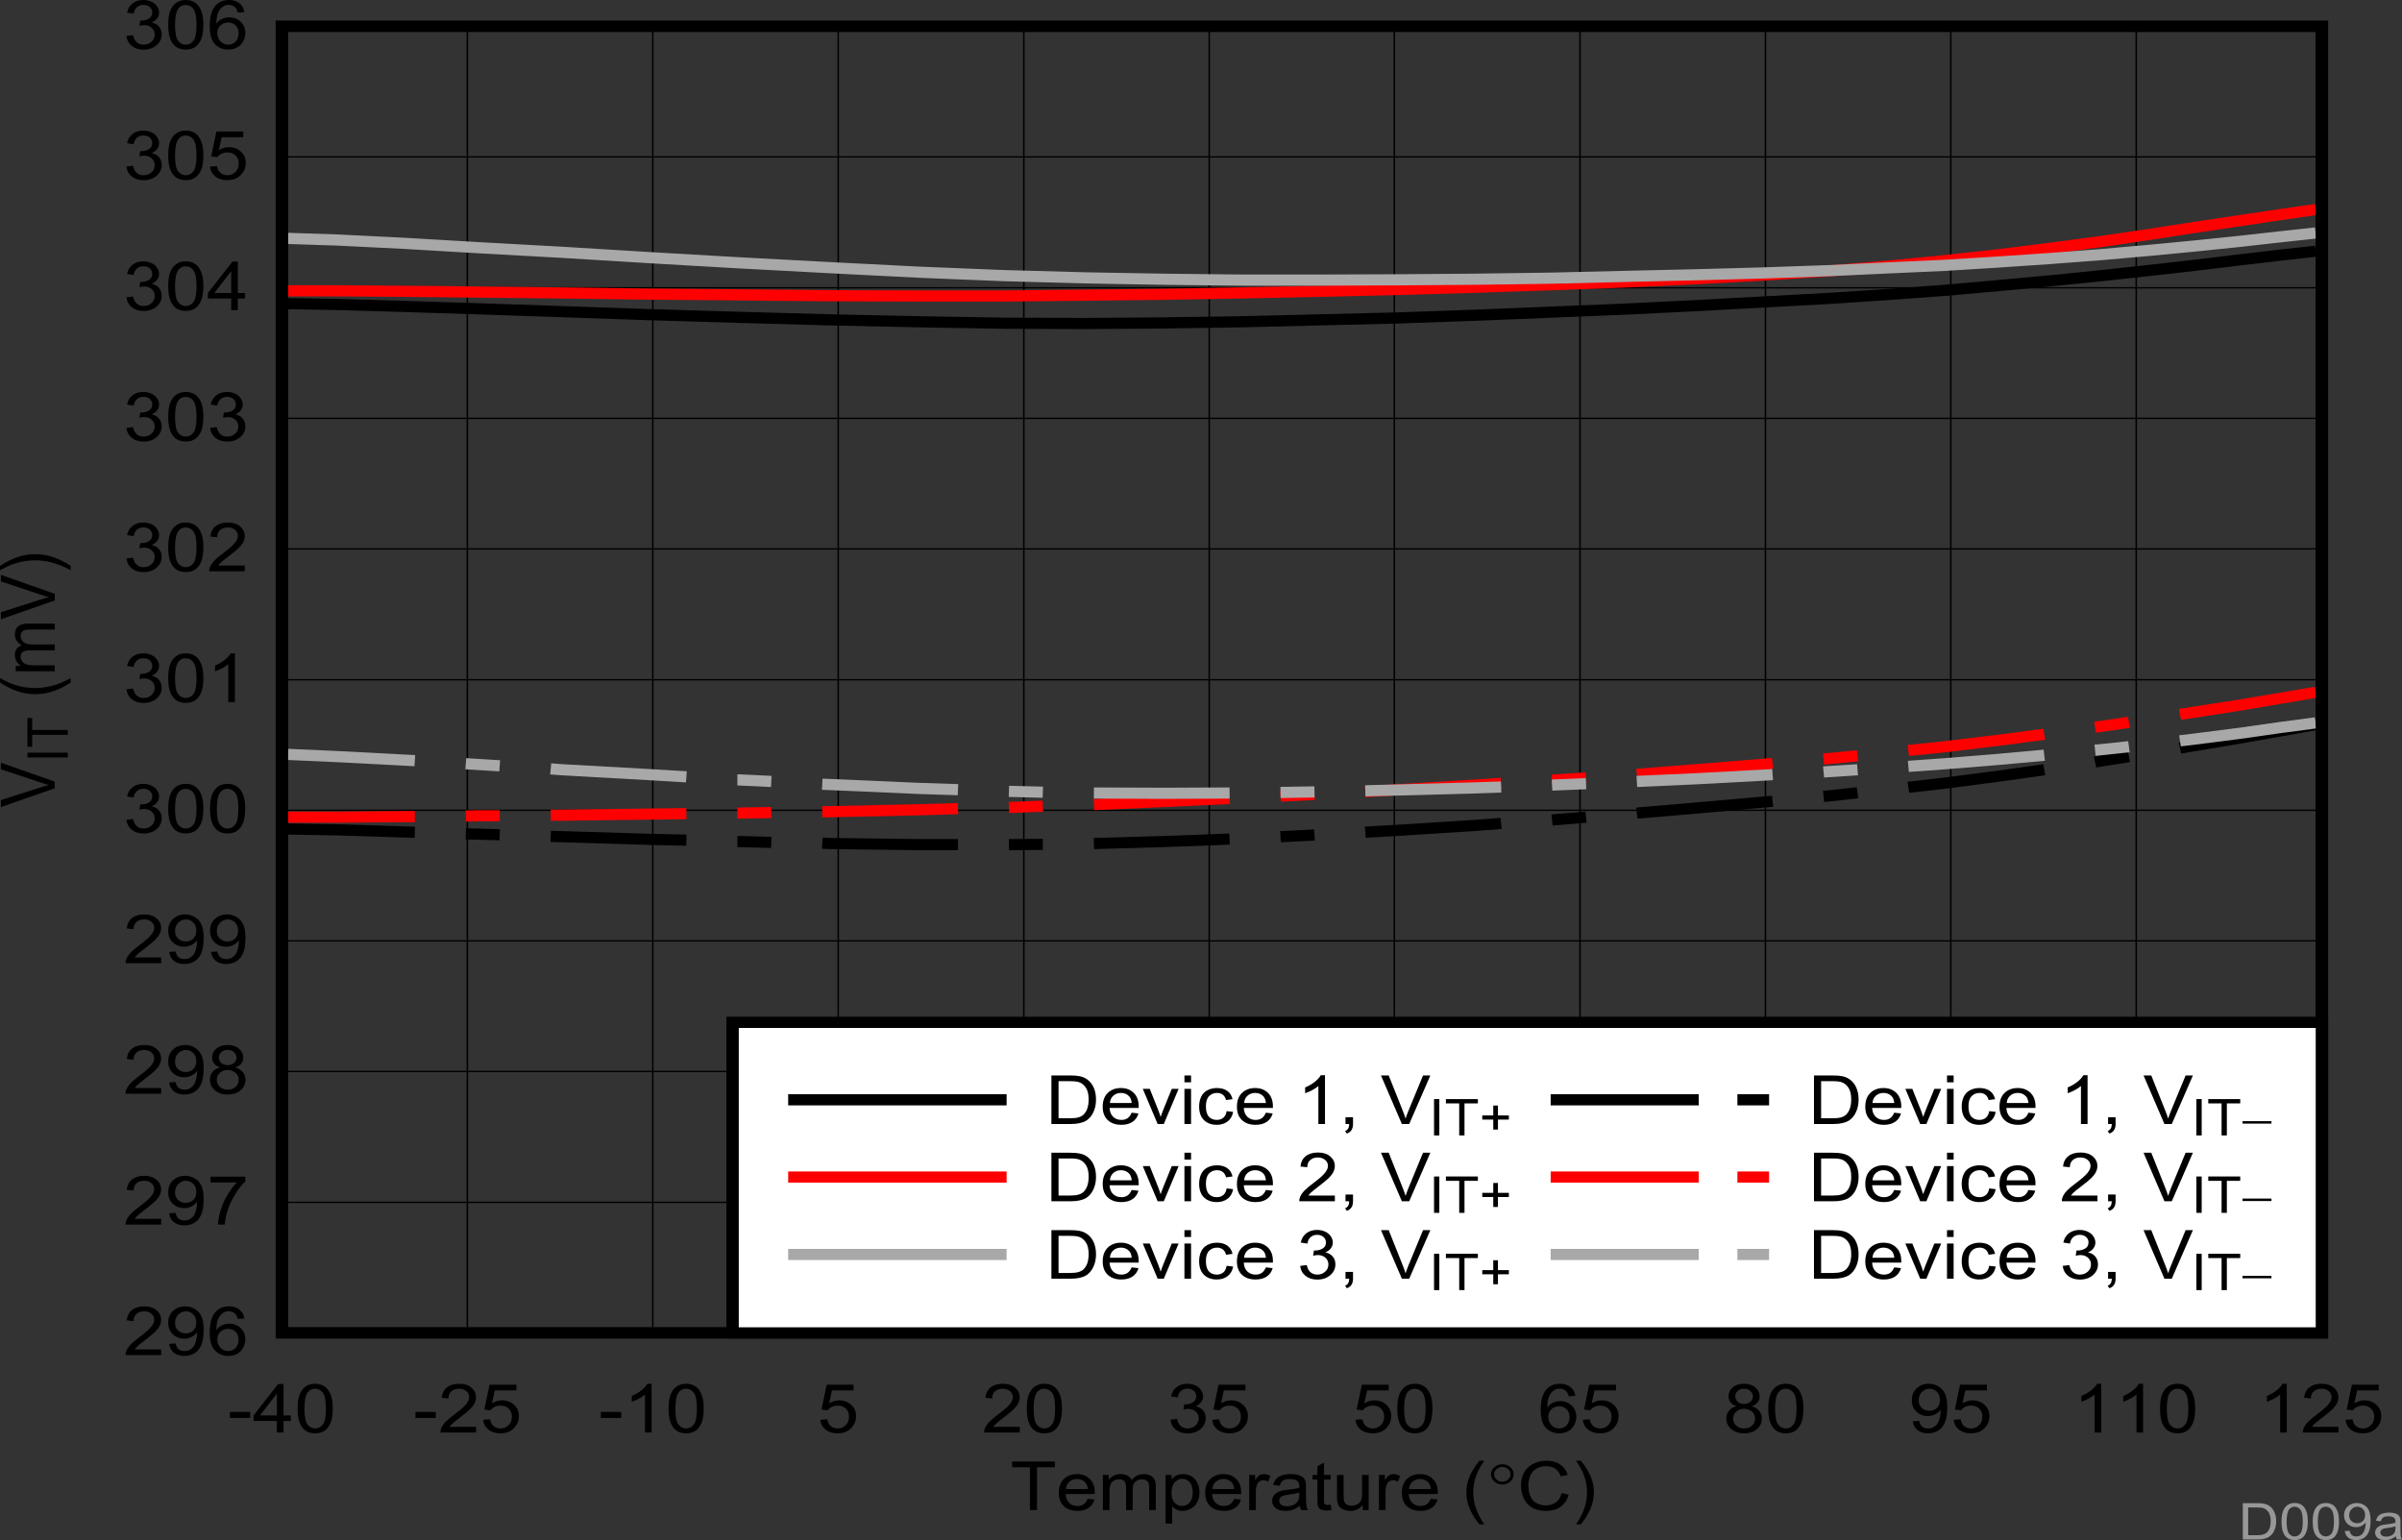 <?xml version="1.0" encoding="UTF-8" standalone="no"?>
<svg
   xmlns:dc="http://purl.org/dc/elements/1.1/"
   xmlns:cc="http://creativecommons.org/ns#"
   xmlns:rdf="http://www.w3.org/1999/02/22-rdf-syntax-ns#"
   xmlns:svg="http://www.w3.org/2000/svg"
   xmlns="http://www.w3.org/2000/svg"
   xmlns:xlink="http://www.w3.org/1999/xlink"
   xmlns:sodipodi="http://sodipodi.sourceforge.net/DTD/sodipodi-0.dtd"
   xmlns:inkscape="http://www.inkscape.org/namespaces/inkscape"
   sodipodi:docname="D009a_SBAS945.pdf"
   id="svg774"
   version="1.2"
   viewBox="0 0 504.856 323.734"
   height="323.734pt"
   width="504.856pt">
  <rect x="0" y="0" width="504.856" height="323.734" fill="#333333" stroke="none"/>
  <sodipodi:namedview
     id="namedview776"
     inkscape:window-height="480"
     inkscape:window-width="640"
     inkscape:pageshadow="2"
     inkscape:pageopacity="0"
     guidetolerance="10"
     gridtolerance="10"
     objecttolerance="10"
     borderopacity="1"
     bordercolor="#666666"
     pagecolor="#ffffff" />
  <defs
     id="defs157">
    <g
       id="g155">
      <symbol
         id="glyph0-0"
         overflow="visible">
        <path
           inkscape:connector-curvature="0"
           id="path2"
           d="m 1.984,0 v -8.906 h 7.906 V 0 Z M 2.219,-0.219 H 9.641 V -8.688 H 2.219 Z m 0,0"
           style="stroke:none" />
      </symbol>
      <symbol
         id="glyph0-1"
         overflow="visible">
        <path
           inkscape:connector-curvature="0"
           id="path5"
           d="M 4.109,0 V -9 H 0.375 v -1.203 H 9.359 V -9 h -3.75 v 9 z m 0,0"
           style="stroke:none" />
      </symbol>
      <symbol
         id="glyph0-2"
         overflow="visible">
        <path
           inkscape:connector-curvature="0"
           id="path8"
           d="m 6.656,-2.375 1.438,0.156 c -0.219,0.762 -0.637,1.352 -1.25,1.766 -0.617,0.418 -1.402,0.625 -2.359,0.625 -1.199,0 -2.152,-0.332 -2.859,-1 C 0.926,-1.492 0.578,-2.426 0.578,-3.625 c 0,-1.246 0.352,-2.219 1.062,-2.906 0.715,-0.684 1.641,-1.031 2.766,-1.031 1.102,0 2,0.34 2.688,1.016 0.695,0.68 1.047,1.629 1.047,2.844 0,0.074 0,0.184 0,0.328 h -6.125 c 0.051,0.812 0.305,1.441 0.766,1.875 0.457,0.43 1.031,0.641 1.719,0.641 0.508,0 0.941,-0.117 1.297,-0.359 C 6.16,-1.465 6.445,-1.852 6.656,-2.375 Z M 2.094,-4.406 H 6.672 C 6.609,-5.027 6.434,-5.492 6.156,-5.797 5.707,-6.285 5.129,-6.531 4.422,-6.531 c -0.637,0 -1.176,0.195 -1.609,0.578 -0.438,0.387 -0.68,0.902 -0.719,1.547 z m 0,0"
           style="stroke:none" />
      </symbol>
      <symbol
         id="glyph0-3"
         overflow="visible">
        <path
           inkscape:connector-curvature="0"
           id="path11"
           d="M 1.047,0 V -7.391 H 2.281 v 1.031 C 2.539,-6.711 2.883,-7 3.312,-7.219 3.738,-7.445 4.227,-7.562 4.781,-7.562 c 0.602,0 1.098,0.117 1.484,0.344 C 6.66,-6.988 6.938,-6.668 7.094,-6.266 7.738,-7.129 8.582,-7.562 9.625,-7.562 c 0.809,0 1.438,0.207 1.875,0.609 0.445,0.406 0.672,1.035 0.672,1.875 V 0 H 10.781 v -4.656 c 0,-0.496 -0.051,-0.859 -0.141,-1.078 -0.086,-0.215 -0.246,-0.395 -0.484,-0.531 C 9.914,-6.398 9.637,-6.469 9.328,-6.469 c -0.586,0 -1.07,0.176 -1.453,0.516 -0.375,0.344 -0.562,0.898 -0.562,1.656 V 0 H 5.922 v -4.797 c 0,-0.559 -0.117,-0.977 -0.344,-1.25 C 5.348,-6.324 4.977,-6.469 4.469,-6.469 4.07,-6.469 3.707,-6.371 3.375,-6.188 3.039,-6.008 2.801,-5.738 2.656,-5.375 2.508,-5.02 2.438,-4.504 2.438,-3.828 V 0 Z m 0,0"
           style="stroke:none" />
      </symbol>
      <symbol
         id="glyph0-4"
         overflow="visible">
        <path
           inkscape:connector-curvature="0"
           id="path14"
           d="M 1.047,2.828 V -7.391 H 2.312 v 0.969 C 2.613,-6.805 2.953,-7.094 3.328,-7.281 3.699,-7.465 4.156,-7.562 4.688,-7.562 c 0.707,0 1.328,0.168 1.859,0.5 0.527,0.324 0.93,0.785 1.203,1.375 0.277,0.586 0.422,1.23 0.422,1.938 0,0.762 -0.152,1.445 -0.453,2.047 C 7.414,-1.098 6.977,-0.633 6.406,-0.312 5.832,0.008 5.227,0.172 4.594,0.172 4.125,0.172 3.707,0.082 3.344,-0.094 2.977,-0.27 2.676,-0.492 2.438,-0.766 v 3.594 z m 1.25,-6.484 c 0,0.949 0.211,1.652 0.641,2.109 0.434,0.461 0.957,0.688 1.562,0.688 0.613,0 1.141,-0.234 1.578,-0.703 C 6.523,-2.039 6.75,-2.77 6.75,-3.75 6.75,-4.695 6.527,-5.406 6.094,-5.875 5.664,-6.34 5.152,-6.578 4.562,-6.578 c -0.594,0 -1.121,0.254 -1.578,0.75 -0.461,0.5 -0.688,1.227 -0.688,2.172 z m 0,0"
           style="stroke:none" />
      </symbol>
      <symbol
         id="glyph0-5"
         overflow="visible">
        <path
           inkscape:connector-curvature="0"
           id="path17"
           d="m 1.031,0 v -7.391 h 1.25 v 1.125 c 0.32,-0.527 0.617,-0.879 0.891,-1.047 0.27,-0.164 0.566,-0.25 0.891,-0.25 0.465,0 0.941,0.137 1.422,0.406 l -0.469,1.172 c -0.344,-0.184 -0.691,-0.281 -1.031,-0.281 -0.305,0 -0.574,0.086 -0.812,0.25 -0.242,0.168 -0.414,0.398 -0.516,0.688 C 2.5,-4.879 2.422,-4.395 2.422,-3.875 V 0 Z m 0,0"
           style="stroke:none" />
      </symbol>
      <symbol
         id="glyph0-6"
         overflow="visible">
        <path
           inkscape:connector-curvature="0"
           id="path20"
           d="m 6.406,-0.906 c -0.523,0.398 -1.023,0.68 -1.5,0.844 C 4.438,0.09 3.926,0.172 3.375,0.172 c -0.898,0 -1.59,-0.195 -2.078,-0.594 -0.48,-0.395 -0.719,-0.906 -0.719,-1.531 0,-0.352 0.086,-0.68 0.266,-0.984 0.184,-0.301 0.426,-0.539 0.719,-0.719 0.301,-0.184 0.633,-0.328 1,-0.422 0.27,-0.059 0.68,-0.125 1.234,-0.188 C 4.918,-4.379 5.75,-4.52 6.281,-4.688 c 0.008,-0.176 0.016,-0.285 0.016,-0.328 0,-0.508 -0.137,-0.867 -0.406,-1.078 C 5.535,-6.371 5.008,-6.516 4.312,-6.516 c -0.656,0 -1.145,0.105 -1.453,0.312 -0.312,0.199 -0.543,0.566 -0.688,1.094 L 0.812,-5.281 c 0.121,-0.52 0.328,-0.941 0.609,-1.266 0.277,-0.32 0.688,-0.57 1.219,-0.75 0.539,-0.176 1.164,-0.266 1.875,-0.266 0.695,0 1.266,0.082 1.703,0.234 0.434,0.148 0.758,0.336 0.969,0.562 0.207,0.219 0.352,0.504 0.438,0.844 0.039,0.219 0.062,0.605 0.062,1.156 v 1.672 c 0,1.168 0.031,1.91 0.094,2.219 C 7.84,-0.57 7.957,-0.277 8.125,0 H 6.672 C 6.535,-0.258 6.445,-0.562 6.406,-0.906 Z m -0.125,-2.797 c -0.5,0.18 -1.258,0.336 -2.266,0.469 -0.574,0.074 -0.98,0.16 -1.219,0.25 -0.242,0.094 -0.426,0.23 -0.547,0.406 -0.125,0.18 -0.188,0.379 -0.188,0.594 0,0.336 0.133,0.617 0.406,0.844 0.277,0.219 0.691,0.328 1.234,0.328 0.539,0 1.02,-0.102 1.438,-0.312 C 5.555,-1.34 5.863,-1.633 6.062,-2 6.207,-2.277 6.281,-2.695 6.281,-3.25 Z m 0,0"
           style="stroke:none" />
      </symbol>
      <symbol
         id="glyph0-7"
         overflow="visible">
        <path
           inkscape:connector-curvature="0"
           id="path23"
           d="M 4.078,-1.125 4.281,-0.016 C 3.883,0.055 3.535,0.094 3.234,0.094 2.723,0.094 2.324,0.023 2.047,-0.109 1.773,-0.254 1.582,-0.441 1.469,-0.672 1.352,-0.91 1.297,-1.406 1.297,-2.156 V -6.422 H 0.281 v -0.969 H 1.297 V -9.219 l 1.391,-0.75 v 2.578 h 1.391 v 0.969 H 2.688 v 4.328 c 0,0.355 0.02,0.586 0.062,0.688 0.051,0.105 0.129,0.191 0.234,0.25 0.113,0.055 0.273,0.078 0.484,0.078 0.152,0 0.359,-0.016 0.609,-0.047 z m 0,0"
           style="stroke:none" />
      </symbol>
      <symbol
         id="glyph0-8"
         overflow="visible">
        <path
           inkscape:connector-curvature="0"
           id="path26"
           d="m 6.422,0 v -1.078 c -0.637,0.836 -1.508,1.25 -2.609,1.25 -0.48,0 -0.934,-0.086 -1.359,-0.25 -0.418,-0.164 -0.73,-0.375 -0.938,-0.625 C 1.316,-0.961 1.176,-1.273 1.094,-1.641 1.039,-1.887 1.016,-2.281 1.016,-2.812 V -7.391 H 2.406 v 4.094 c 0,0.656 0.023,1.102 0.078,1.328 0.09,0.336 0.281,0.598 0.562,0.781 0.277,0.188 0.629,0.281 1.047,0.281 0.414,0 0.805,-0.094 1.172,-0.281 0.363,-0.195 0.625,-0.461 0.781,-0.797 C 6.199,-2.316 6.281,-2.801 6.281,-3.438 V -7.391 H 7.672 V 0 Z m 0,0"
           style="stroke:none" />
      </symbol>
      <symbol
         id="glyph0-9"
         overflow="visible">
        <path
           inkscape:connector-curvature="0"
           id="path29"
           d=""
           style="stroke:none" />
      </symbol>
      <symbol
         id="glyph0-10"
         overflow="visible">
        <path
           inkscape:connector-curvature="0"
           id="path32"
           d="M 3.703,3 C 2.93,2.125 2.277,1.102 1.75,-0.062 1.219,-1.227 0.953,-2.438 0.953,-3.688 c 0,-1.102 0.195,-2.164 0.594,-3.188 0.465,-1.164 1.188,-2.332 2.156,-3.5 h 1 c -0.625,0.969 -1.039,1.66 -1.234,2.062 -0.324,0.648 -0.574,1.32 -0.75,2.016 C 2.5,-5.43 2.391,-4.559 2.391,-3.688 c 0,2.23 0.77,4.457 2.312,6.688 z m 0,0"
           style="stroke:none" />
      </symbol>
      <symbol
         id="glyph0-11"
         overflow="visible">
        <path
           inkscape:connector-curvature="0"
           id="path35"
           d="m 9.312,-3.578 1.484,0.344 c -0.312,1.105 -0.879,1.949 -1.688,2.531 -0.812,0.586 -1.816,0.875 -3,0.875 C 4.891,0.172 3.895,-0.051 3.125,-0.5 2.363,-0.945 1.777,-1.594 1.375,-2.438 0.977,-3.289 0.781,-4.203 0.781,-5.172 c 0,-1.059 0.223,-1.988 0.672,-2.781 0.457,-0.789 1.102,-1.391 1.938,-1.797 0.832,-0.414 1.75,-0.625 2.75,-0.625 1.133,0 2.086,0.262 2.859,0.781 0.77,0.523 1.305,1.254 1.609,2.188 l -1.469,0.312 c -0.273,-0.738 -0.66,-1.273 -1.156,-1.609 -0.5,-0.34 -1.129,-0.516 -1.875,-0.516 -0.875,0 -1.605,0.191 -2.188,0.562 -0.586,0.375 -0.996,0.883 -1.234,1.516 -0.242,0.637 -0.359,1.289 -0.359,1.953 0,0.875 0.141,1.637 0.422,2.281 0.277,0.648 0.719,1.133 1.312,1.453 0.59,0.312 1.234,0.469 1.922,0.469 0.84,0 1.555,-0.219 2.141,-0.656 0.582,-0.434 0.977,-1.082 1.188,-1.938 z m 0,0"
           style="stroke:none" />
      </symbol>
      <symbol
         id="glyph0-12"
         overflow="visible">
        <path
           inkscape:connector-curvature="0"
           id="path38"
           d="m 1.953,3 h -1 c 1.539,-2.23 2.312,-4.457 2.312,-6.688 0,-0.871 -0.113,-1.738 -0.328,-2.594 -0.18,-0.695 -0.426,-1.363 -0.734,-2 -0.199,-0.414 -0.617,-1.113 -1.25,-2.094 h 1 c 0.965,1.168 1.688,2.336 2.156,3.5 0.395,1.023 0.594,2.086 0.594,3.188 0,1.25 -0.273,2.461 -0.812,3.625 C 3.359,1.102 2.711,2.125 1.953,3 Z m 0,0"
           style="stroke:none" />
      </symbol>
      <symbol
         id="glyph0-13"
         overflow="visible">
        <path
           inkscape:connector-curvature="0"
           id="path41"
           d="M 0.5,-3.062 V -4.328 H 4.781 V -3.062 Z m 0,0"
           style="stroke:none" />
      </symbol>
      <symbol
         id="glyph0-14"
         overflow="visible">
        <path
           inkscape:connector-curvature="0"
           id="path44"
           d="M 5.109,0 V -2.438 H 0.203 V -3.594 L 5.375,-10.203 H 6.5 V -3.594 H 8.031 V -2.438 H 6.5 V 0 Z m 0,-3.594 V -8.188 L 1.562,-3.594 Z m 0,0"
           style="stroke:none" />
      </symbol>
      <symbol
         id="glyph0-15"
         overflow="visible">
        <path
           inkscape:connector-curvature="0"
           id="path47"
           d="m 0.656,-5.031 c 0,-1.207 0.133,-2.176 0.406,-2.906 C 1.34,-8.676 1.754,-9.242 2.297,-9.641 2.836,-10.043 3.52,-10.25 4.344,-10.25 c 0.613,0 1.148,0.117 1.609,0.344 0.457,0.219 0.832,0.539 1.125,0.953 0.301,0.418 0.535,0.926 0.703,1.516 0.176,0.594 0.266,1.398 0.266,2.406 0,1.199 -0.145,2.168 -0.422,2.906 -0.273,0.73 -0.68,1.301 -1.219,1.703 -0.543,0.398 -1.23,0.594 -2.062,0.594 -1.086,0 -1.941,-0.352 -2.562,-1.062 -0.75,-0.84 -1.125,-2.223 -1.125,-4.141 z m 1.438,0 c 0,1.68 0.211,2.793 0.641,3.344 0.434,0.555 0.973,0.828 1.609,0.828 0.645,0 1.18,-0.273 1.609,-0.828 0.434,-0.559 0.656,-1.676 0.656,-3.344 0,-1.676 -0.223,-2.789 -0.656,-3.344 -0.43,-0.551 -0.973,-0.828 -1.625,-0.828 -0.637,0 -1.145,0.246 -1.516,0.734 -0.48,0.617 -0.719,1.762 -0.719,3.438 z m 0,0"
           style="stroke:none" />
      </symbol>
      <symbol
         id="glyph0-16"
         overflow="visible">
        <path
           inkscape:connector-curvature="0"
           id="path50"
           d="M 7.969,-1.203 V 0 H 0.484 C 0.473,-0.301 0.523,-0.594 0.641,-0.875 0.824,-1.332 1.129,-1.781 1.547,-2.219 1.973,-2.664 2.582,-3.18 3.375,-3.766 4.602,-4.68 5.43,-5.406 5.859,-5.938 c 0.434,-0.527 0.656,-1.031 0.656,-1.5 0,-0.496 -0.199,-0.914 -0.594,-1.25 -0.387,-0.34 -0.898,-0.516 -1.531,-0.516 -0.668,0 -1.207,0.184 -1.609,0.547 -0.406,0.355 -0.609,0.855 -0.609,1.5 l -1.438,-0.141 c 0.102,-0.957 0.473,-1.688 1.109,-2.188 C 2.488,-9.992 3.348,-10.25 4.422,-10.25 c 1.082,0 1.941,0.277 2.578,0.828 0.633,0.543 0.953,1.215 0.953,2.016 0,0.406 -0.098,0.809 -0.281,1.203 -0.188,0.398 -0.496,0.816 -0.922,1.25 -0.43,0.43 -1.145,1.023 -2.141,1.781 C 3.773,-2.535 3.238,-2.102 3,-1.875 2.758,-1.656 2.559,-1.43 2.406,-1.203 Z m 0,0"
           style="stroke:none" />
      </symbol>
      <symbol
         id="glyph0-17"
         overflow="visible">
        <path
           inkscape:connector-curvature="0"
           id="path53"
           d="M 0.656,-2.672 2.125,-2.781 c 0.102,0.637 0.352,1.117 0.75,1.438 0.395,0.324 0.867,0.484 1.422,0.484 0.664,0 1.227,-0.223 1.688,-0.672 0.465,-0.457 0.703,-1.062 0.703,-1.812 0,-0.715 -0.227,-1.281 -0.672,-1.688 -0.438,-0.414 -1.02,-0.625 -1.734,-0.625 -0.461,0 -0.871,0.098 -1.234,0.281 -0.355,0.18 -0.637,0.414 -0.844,0.703 L 0.906,-4.828 2,-10.062 h 5.641 v 1.203 H 3.109 L 2.5,-6.125 c 0.684,-0.426 1.398,-0.641 2.141,-0.641 0.988,0 1.82,0.316 2.5,0.938 0.684,0.617 1.031,1.41 1.031,2.375 0,0.918 -0.305,1.715 -0.906,2.391 -0.719,0.824 -1.711,1.234 -2.969,1.234 -1.031,0 -1.879,-0.258 -2.531,-0.781 -0.648,-0.52 -1.02,-1.207 -1.109,-2.062 z m 0,0"
           style="stroke:none" />
      </symbol>
      <symbol
         id="glyph0-18"
         overflow="visible">
        <path
           inkscape:connector-curvature="0"
           id="path56"
           d="M 5.891,0 H 4.5 v -7.984 c -0.336,0.293 -0.773,0.586 -1.312,0.875 -0.543,0.281 -1.035,0.496 -1.469,0.641 V -7.688 C 2.496,-8.008 3.18,-8.406 3.766,-8.875 4.348,-9.34 4.758,-9.801 5,-10.25 h 0.891 z m 0,0"
           style="stroke:none" />
      </symbol>
      <symbol
         id="glyph0-19"
         overflow="visible">
        <path
           inkscape:connector-curvature="0"
           id="path59"
           d="M 0.672,-2.688 2.062,-2.859 c 0.152,0.711 0.426,1.223 0.812,1.531 0.383,0.312 0.852,0.469 1.406,0.469 0.645,0 1.191,-0.203 1.641,-0.609 0.457,-0.402 0.688,-0.91 0.688,-1.516 0,-0.57 -0.211,-1.047 -0.625,-1.422 -0.418,-0.371 -0.949,-0.562 -1.594,-0.562 -0.262,0 -0.59,0.051 -0.984,0.141 l 0.156,-1.094 c 0.09,0 0.164,0 0.219,0 0.59,0 1.125,-0.133 1.594,-0.406 0.477,-0.277 0.719,-0.711 0.719,-1.297 0,-0.457 -0.176,-0.836 -0.516,-1.141 C 5.234,-9.066 4.789,-9.219 4.25,-9.219 3.707,-9.219 3.254,-9.059 2.891,-8.75 2.523,-8.445 2.289,-7.988 2.188,-7.375 L 0.797,-7.594 C 0.973,-8.434 1.363,-9.086 1.969,-9.547 2.57,-10.012 3.32,-10.25 4.219,-10.25 c 0.613,0 1.18,0.121 1.703,0.359 0.52,0.242 0.914,0.57 1.188,0.984 0.277,0.418 0.422,0.855 0.422,1.312 0,0.438 -0.137,0.84 -0.406,1.203 -0.262,0.367 -0.648,0.652 -1.156,0.859 0.664,0.148 1.18,0.441 1.547,0.875 0.371,0.438 0.562,0.988 0.562,1.641 0,0.898 -0.363,1.66 -1.078,2.281 C 6.281,-0.117 5.367,0.188 4.266,0.188 3.273,0.188 2.445,-0.078 1.781,-0.609 1.125,-1.148 0.754,-1.844 0.672,-2.688 Z m 0,0"
           style="stroke:none" />
      </symbol>
      <symbol
         id="glyph0-20"
         overflow="visible">
        <path
           inkscape:connector-curvature="0"
           id="path62"
           d="m 7.875,-7.703 -1.391,0.094 C 6.367,-8.098 6.195,-8.453 5.969,-8.672 5.594,-9.035 5.129,-9.219 4.578,-9.219 c -0.449,0 -0.84,0.117 -1.172,0.344 -0.438,0.281 -0.785,0.699 -1.031,1.25 -0.25,0.555 -0.383,1.34 -0.391,2.359 0.332,-0.457 0.738,-0.797 1.219,-1.016 0.488,-0.215 1,-0.328 1.531,-0.328 0.926,0 1.711,0.309 2.359,0.922 0.652,0.617 0.984,1.41 0.984,2.375 0,0.637 -0.16,1.23 -0.469,1.781 C 7.305,-0.977 6.883,-0.555 6.344,-0.266 5.812,0.023 5.207,0.172 4.531,0.172 3.375,0.172 2.426,-0.207 1.688,-0.969 0.957,-1.738 0.594,-3.004 0.594,-4.766 0.594,-6.742 1,-8.18 1.812,-9.078 2.52,-9.855 3.469,-10.25 4.656,-10.25 c 0.895,0 1.625,0.23 2.188,0.688 0.57,0.449 0.914,1.07 1.031,1.859 z M 2.188,-3.312 c 0,0.438 0.102,0.855 0.312,1.25 0.207,0.398 0.492,0.699 0.859,0.906 0.363,0.199 0.742,0.297 1.141,0.297 0.59,0 1.098,-0.211 1.516,-0.641 C 6.441,-1.926 6.656,-2.504 6.656,-3.234 6.656,-3.941 6.445,-4.5 6.031,-4.906 5.613,-5.309 5.086,-5.516 4.453,-5.516 c -0.625,0 -1.164,0.207 -1.609,0.609 C 2.406,-4.5 2.188,-3.965 2.188,-3.312 Z m 0,0"
           style="stroke:none" />
      </symbol>
      <symbol
         id="glyph0-21"
         overflow="visible">
        <path
           inkscape:connector-curvature="0"
           id="path65"
           d="M 2.797,-5.531 C 2.223,-5.715 1.793,-5.988 1.516,-6.344 1.234,-6.695 1.094,-7.117 1.094,-7.609 c 0,-0.738 0.297,-1.363 0.891,-1.875 C 2.574,-9.992 3.363,-10.25 4.344,-10.25 c 0.988,0 1.785,0.262 2.391,0.781 0.602,0.523 0.906,1.152 0.906,1.891 0,0.469 -0.145,0.883 -0.422,1.234 -0.273,0.355 -0.691,0.629 -1.25,0.812 0.695,0.211 1.227,0.543 1.594,1 0.363,0.449 0.547,0.988 0.547,1.609 0,0.875 -0.348,1.613 -1.031,2.203 C 6.391,-0.125 5.488,0.172 4.375,0.172 c -1.117,0 -2.02,-0.297 -2.703,-0.891 -0.688,-0.59 -1.031,-1.336 -1.031,-2.234 0,-0.652 0.188,-1.207 0.562,-1.656 0.371,-0.445 0.906,-0.754 1.594,-0.922 z m -0.281,-2.125 c 0,0.48 0.172,0.879 0.516,1.188 0.352,0.305 0.801,0.453 1.344,0.453 0.539,0 0.984,-0.148 1.328,-0.453 0.34,-0.301 0.516,-0.672 0.516,-1.109 0,-0.457 -0.18,-0.844 -0.531,-1.156 C 5.332,-9.055 4.887,-9.219 4.359,-9.219 c -0.523,0 -0.961,0.16 -1.312,0.469 -0.355,0.305 -0.531,0.668 -0.531,1.094 z m -0.438,4.719 c 0,0.355 0.094,0.699 0.281,1.031 0.184,0.336 0.461,0.598 0.828,0.781 0.371,0.18 0.773,0.266 1.203,0.266 0.664,0 1.211,-0.191 1.641,-0.578 0.434,-0.383 0.656,-0.875 0.656,-1.469 0,-0.602 -0.227,-1.098 -0.672,-1.484 -0.449,-0.395 -1.008,-0.594 -1.672,-0.594 -0.656,0 -1.199,0.199 -1.625,0.594 -0.43,0.387 -0.641,0.871 -0.641,1.453 z m 0,0"
           style="stroke:none" />
      </symbol>
      <symbol
         id="glyph0-22"
         overflow="visible">
        <path
           inkscape:connector-curvature="0"
           id="path68"
           d="m 0.859,-2.359 1.344,-0.109 c 0.113,0.562 0.328,0.977 0.641,1.234 0.32,0.25 0.734,0.375 1.234,0.375 0.426,0 0.801,-0.086 1.125,-0.266 C 5.523,-1.301 5.789,-1.535 6,-1.828 c 0.207,-0.289 0.379,-0.688 0.516,-1.188 0.133,-0.496 0.203,-1.008 0.203,-1.531 0,-0.059 0,-0.145 0,-0.25 -0.281,0.398 -0.664,0.723 -1.141,0.969 -0.48,0.25 -1.004,0.375 -1.562,0.375 -0.938,0 -1.738,-0.305 -2.391,-0.922 -0.648,-0.613 -0.969,-1.422 -0.969,-2.422 0,-1.027 0.336,-1.863 1.016,-2.5 C 2.348,-9.93 3.195,-10.25 4.219,-10.25 c 0.738,0 1.41,0.184 2.016,0.547 0.613,0.355 1.078,0.867 1.391,1.531 0.32,0.656 0.484,1.613 0.484,2.859 0,1.305 -0.16,2.348 -0.469,3.125 -0.312,0.773 -0.785,1.363 -1.406,1.766 -0.625,0.398 -1.355,0.594 -2.188,0.594 -0.887,0 -1.613,-0.219 -2.172,-0.656 -0.562,-0.445 -0.902,-1.07 -1.016,-1.875 z m 5.703,-4.5 c 0,-0.715 -0.215,-1.285 -0.641,-1.703 -0.43,-0.426 -0.941,-0.641 -1.531,-0.641 -0.617,0 -1.152,0.23 -1.609,0.688 -0.461,0.449 -0.688,1.039 -0.688,1.766 0,0.648 0.211,1.176 0.641,1.578 0.434,0.406 0.973,0.609 1.609,0.609 0.645,0 1.176,-0.203 1.594,-0.609 0.414,-0.402 0.625,-0.969 0.625,-1.688 z m 0,0"
           style="stroke:none" />
      </symbol>
      <symbol
         id="glyph0-23"
         overflow="visible">
        <path
           inkscape:connector-curvature="0"
           id="path71"
           d="M 0.75,-8.859 V -10.062 h 7.328 v 0.969 c -0.719,0.688 -1.434,1.605 -2.141,2.75 C 5.227,-5.195 4.68,-4.012 4.297,-2.797 4.016,-1.953 3.836,-1.02 3.766,0 h -1.438 c 0.02,-0.801 0.195,-1.77 0.531,-2.906 0.332,-1.133 0.812,-2.227 1.438,-3.281 0.621,-1.059 1.289,-1.953 2,-2.672 z m 0,0"
           style="stroke:none" />
      </symbol>
      <symbol
         id="glyph0-24"
         overflow="visible">
        <path
           inkscape:connector-curvature="0"
           id="path74"
           d="M 1.219,0 V -10.203 H 5.125 c 0.883,0 1.555,0.055 2.016,0.156 0.645,0.125 1.195,0.367 1.656,0.719 0.602,0.461 1.051,1.043 1.344,1.75 0.301,0.711 0.453,1.52 0.453,2.422 0,0.773 -0.105,1.461 -0.312,2.062 -0.199,0.594 -0.457,1.09 -0.766,1.484 -0.312,0.398 -0.66,0.711 -1.031,0.938 -0.375,0.219 -0.832,0.387 -1.359,0.5 C 6.602,-0.055 5.996,0 5.312,0 Z m 1.5,-1.203 h 2.422 c 0.746,0 1.332,-0.062 1.75,-0.188 0.426,-0.121 0.77,-0.301 1.031,-0.531 0.352,-0.32 0.629,-0.75 0.828,-1.281 0.195,-0.539 0.297,-1.195 0.297,-1.969 0,-1.07 -0.199,-1.895 -0.594,-2.469 C 8.066,-8.211 7.598,-8.594 7.047,-8.781 6.641,-8.926 5.988,-9 5.094,-9 h -2.375 z m 0,0"
           style="stroke:none" />
      </symbol>
      <symbol
         id="glyph0-25"
         overflow="visible">
        <path
           inkscape:connector-curvature="0"
           id="path77"
           d="m 3.328,0 -3.125,-7.391 h 1.469 L 3.438,-2.969 c 0.184,0.48 0.359,0.98 0.516,1.5 C 4.074,-1.863 4.25,-2.332 4.469,-2.875 l 1.828,-4.516 h 1.438 L 4.625,0 Z m 0,0"
           style="stroke:none" />
      </symbol>
      <symbol
         id="glyph0-26"
         overflow="visible">
        <path
           inkscape:connector-curvature="0"
           id="path80"
           d="m 1.047,-8.766 v -1.438 H 2.438 v 1.438 z M 1.047,0 V -7.391 H 2.438 V 0 Z m 0,0"
           style="stroke:none" />
      </symbol>
      <symbol
         id="glyph0-27"
         overflow="visible">
        <path
           inkscape:connector-curvature="0"
           id="path83"
           d="m 6.406,-2.703 1.359,0.156 c -0.148,0.855 -0.527,1.523 -1.141,2 -0.617,0.48 -1.379,0.719 -2.281,0.719 -1.117,0 -2.02,-0.328 -2.703,-0.984 C 0.961,-1.477 0.625,-2.43 0.625,-3.672 0.625,-4.461 0.77,-5.156 1.062,-5.75 1.352,-6.352 1.797,-6.805 2.391,-7.109 2.992,-7.41 3.648,-7.562 4.359,-7.562 c 0.895,0 1.625,0.207 2.188,0.609 0.559,0.406 0.926,0.988 1.094,1.734 l -1.359,0.188 c -0.125,-0.496 -0.355,-0.875 -0.688,-1.125 -0.324,-0.246 -0.723,-0.375 -1.188,-0.375 -0.699,0 -1.27,0.23 -1.703,0.688 -0.438,0.449 -0.656,1.164 -0.656,2.141 0,0.992 0.207,1.715 0.625,2.172 0.426,0.449 0.977,0.672 1.656,0.672 0.551,0 1.008,-0.148 1.375,-0.453 0.363,-0.301 0.598,-0.766 0.703,-1.391 z m 0,0"
           style="stroke:none" />
      </symbol>
      <symbol
         id="glyph0-28"
         overflow="visible">
        <path
           inkscape:connector-curvature="0"
           id="path86"
           d="M 1.406,0 V -1.422 H 2.984 V 0 c 0,0.52 -0.105,0.941 -0.312,1.266 -0.199,0.32 -0.523,0.57 -0.969,0.75 L 1.312,1.484 C 1.602,1.367 1.816,1.195 1.953,0.969 2.098,0.75 2.176,0.426 2.188,0 Z m 0,0"
           style="stroke:none" />
      </symbol>
      <symbol
         id="glyph0-29"
         overflow="visible">
        <path
           inkscape:connector-curvature="0"
           id="path89"
           d="M 4.453,0 0.062,-10.203 h 1.625 l 2.953,7.406 c 0.238,0.594 0.438,1.152 0.594,1.672 0.176,-0.551 0.379,-1.109 0.609,-1.672 l 3.062,-7.406 H 10.438 L 6,0 Z m 0,0"
           style="stroke:none" />
      </symbol>
      <symbol
         id="glyph1-0"
         overflow="visible">
        <path
           inkscape:connector-curvature="0"
           id="path92"
           d="m 0.797,0 v -8.906 h 7.906 V 0 Z m 0.25,-0.219 H 8.469 V -8.688 H 1.047 Z m 0,0"
           style="stroke:none" />
      </symbol>
      <symbol
         id="glyph1-1"
         overflow="visible">
        <path
           inkscape:connector-curvature="0"
           id="path95"
           d="m 5.547,-7.5 c 0,0.586 -0.238,1.086 -0.703,1.5 -0.461,0.418 -1.02,0.625 -1.672,0.625 -0.656,0 -1.223,-0.207 -1.688,-0.625 -0.469,-0.414 -0.703,-0.914 -0.703,-1.5 0,-0.59 0.234,-1.098 0.703,-1.516 0.465,-0.414 1.031,-0.625 1.688,-0.625 0.652,0 1.211,0.211 1.672,0.625 0.465,0.418 0.703,0.926 0.703,1.516 z m -0.656,-0.016 c 0,-0.426 -0.176,-0.789 -0.516,-1.094 C 4.039,-8.91 3.633,-9.062 3.156,-9.062 c -0.469,0 -0.879,0.152 -1.219,0.453 -0.336,0.305 -0.5,0.668 -0.5,1.094 0,0.43 0.164,0.793 0.5,1.094 0.34,0.305 0.75,0.453 1.219,0.453 0.477,0 0.883,-0.148 1.219,-0.453 0.34,-0.301 0.516,-0.664 0.516,-1.094 z m 0,0"
           style="stroke:none" />
      </symbol>
      <symbol
         id="glyph2-0"
         overflow="visible">
        <path
           inkscape:connector-curvature="0"
           id="path98"
           d="m 0,-1.781 h -9.891 v -7.125 H 0 Z M -0.25,-2 V -8.688 H -9.641 V -2 Z m 0,0"
           style="stroke:none" />
      </symbol>
      <symbol
         id="glyph2-1"
         overflow="visible">
        <path
           inkscape:connector-curvature="0"
           id="path101"
           d="M 0,-4.016 -11.328,-0.062 v -1.469 l 8.234,-2.641 c 0.656,-0.215 1.273,-0.395 1.844,-0.531 -0.613,-0.164 -1.227,-0.352 -1.844,-0.562 l -8.234,-2.75 v -1.375 L 0,-5.406 Z m 0,0"
           style="stroke:none" />
      </symbol>
      <symbol
         id="glyph2-2"
         overflow="visible">
        <path
           inkscape:connector-curvature="0"
           id="path104"
           d=""
           style="stroke:none" />
      </symbol>
      <symbol
         id="glyph2-3"
         overflow="visible">
        <path
           inkscape:connector-curvature="0"
           id="path107"
           d="m 3.328,-3.328 c -0.969,0.688 -2.102,1.273 -3.391,1.75 -1.301,0.48 -2.648,0.719 -4.047,0.719 -1.215,0 -2.391,-0.18 -3.516,-0.547 -1.301,-0.414 -2.598,-1.055 -3.891,-1.922 v -0.906 c 1.062,0.562 1.824,0.934 2.281,1.109 0.719,0.293 1.465,0.52 2.234,0.672 0.961,0.199 1.93,0.297 2.906,0.297 2.48,0 4.953,-0.691 7.422,-2.078 z m 0,0"
           style="stroke:none" />
      </symbol>
      <symbol
         id="glyph2-4"
         overflow="visible">
        <path
           inkscape:connector-curvature="0"
           id="path110"
           d="m 0,-0.938 h -8.203 v -1.125 H -7.062 c -0.395,-0.227 -0.711,-0.535 -0.953,-0.922 -0.246,-0.383 -0.375,-0.82 -0.375,-1.312 0,-0.551 0.129,-1 0.375,-1.344 0.25,-0.352 0.605,-0.602 1.062,-0.75 -0.957,-0.582 -1.438,-1.344 -1.438,-2.281 0,-0.727 0.227,-1.289 0.672,-1.688 0.449,-0.395 1.145,-0.594 2.078,-0.594 H 0 v 1.25 h -5.172 c -0.551,0 -0.945,0.043 -1.188,0.125 -0.246,0.074 -0.445,0.223 -0.594,0.438 -0.152,0.211 -0.234,0.461 -0.234,0.75 0,0.523 0.195,0.957 0.578,1.297 0.387,0.344 1.004,0.516 1.844,0.516 H 0 v 1.25 h -5.328 c -0.621,0 -1.086,0.105 -1.391,0.312 -0.309,0.199 -0.469,0.535 -0.469,1 0,0.344 0.105,0.668 0.312,0.969 0.211,0.305 0.512,0.523 0.906,0.656 0.398,0.137 0.965,0.203 1.703,0.203 H 0 Z m 0,0"
           style="stroke:none" />
      </symbol>
      <symbol
         id="glyph2-5"
         overflow="visible">
        <path
           inkscape:connector-curvature="0"
           id="path113"
           d="m 3.328,-1.766 v 0.906 C 0.859,-2.242 -1.613,-2.938 -4.094,-2.938 c -0.965,0 -1.93,0.102 -2.891,0.297 -0.77,0.156 -1.508,0.379 -2.219,0.656 -0.465,0.18 -1.238,0.555 -2.312,1.125 v -0.906 c 1.293,-0.863 2.59,-1.504 3.891,-1.922 1.125,-0.363 2.301,-0.547 3.516,-0.547 1.398,0 2.746,0.242 4.047,0.719 1.289,0.48 2.422,1.066 3.391,1.75 z m 0,0"
           style="stroke:none" />
      </symbol>
      <symbol
         id="glyph3-0"
         overflow="visible">
        <path
           inkscape:connector-curvature="0"
           id="path116"
           d="m 0,-1.328 h -7.406 v -5.344 H 0 Z M -0.188,-1.5 v -5 h -7.031 v 5 z m 0,0"
           style="stroke:none" />
      </symbol>
      <symbol
         id="glyph3-1"
         overflow="visible">
        <path
           inkscape:connector-curvature="0"
           id="path119"
           d="M 0,-1 H -8.484 V -2 H 0 Z m 0,0"
           style="stroke:none" />
      </symbol>
      <symbol
         id="glyph3-2"
         overflow="visible">
        <path
           inkscape:connector-curvature="0"
           id="path122"
           d="M 0,-2.766 H -7.484 V -0.25 h -1 v -6.062 h 1 v 2.531 H 0 Z m 0,0"
           style="stroke:none" />
      </symbol>
      <symbol
         id="glyph4-0"
         overflow="visible">
        <path
           inkscape:connector-curvature="0"
           id="path125"
           d="M 1.484,0 V -6.672 H 7.406 V 0 Z m 0.188,-0.172 H 7.219 V -6.5 H 1.672 Z m 0,0"
           style="stroke:none" />
      </symbol>
      <symbol
         id="glyph4-1"
         overflow="visible">
        <path
           inkscape:connector-curvature="0"
           id="path128"
           d="m 0.906,0 v -7.641 h 2.922 c 0.664,0 1.172,0.039 1.516,0.109 0.488,0.105 0.906,0.289 1.25,0.547 0.434,0.344 0.766,0.785 0.984,1.312 0.227,0.531 0.344,1.137 0.344,1.812 0,0.586 -0.082,1.102 -0.234,1.547 -0.148,0.449 -0.34,0.82 -0.578,1.109 -0.23,0.293 -0.488,0.523 -0.766,0.688 C 6.062,-0.348 5.723,-0.215 5.328,-0.125 4.93,-0.039 4.477,0 3.969,0 Z m 1.125,-0.906 h 1.812 c 0.559,0 1,-0.047 1.312,-0.141 0.32,-0.09 0.578,-0.223 0.766,-0.391 0.27,-0.238 0.477,-0.562 0.625,-0.969 0.145,-0.402 0.219,-0.895 0.219,-1.469 0,-0.801 -0.148,-1.414 -0.438,-1.844 C 6.035,-6.145 5.68,-6.43 5.266,-6.578 4.961,-6.68 4.477,-6.734 3.812,-6.734 H 2.031 Z m 0,0"
           style="stroke:none" />
      </symbol>
      <symbol
         id="glyph4-2"
         overflow="visible">
        <path
           inkscape:connector-curvature="0"
           id="path131"
           d="m 0.484,-3.766 c 0,-0.902 0.102,-1.633 0.312,-2.188 C 1.004,-6.504 1.312,-6.926 1.719,-7.219 2.121,-7.52 2.633,-7.672 3.25,-7.672 c 0.457,0 0.859,0.086 1.203,0.25 0.34,0.168 0.625,0.41 0.844,0.719 0.227,0.305 0.406,0.68 0.531,1.125 0.121,0.449 0.188,1.055 0.188,1.812 0,0.898 -0.105,1.621 -0.312,2.172 C 5.504,-1.039 5.199,-0.613 4.797,-0.312 4.391,-0.02 3.871,0.125 3.25,0.125 c -0.812,0 -1.457,-0.258 -1.922,-0.781 -0.562,-0.633 -0.844,-1.672 -0.844,-3.109 z m 1.078,0 c 0,1.25 0.16,2.086 0.484,2.5 0.32,0.418 0.723,0.625 1.203,0.625 0.477,0 0.879,-0.207 1.203,-0.625 0.332,-0.414 0.5,-1.25 0.5,-2.5 0,-1.258 -0.168,-2.094 -0.5,-2.5 -0.324,-0.414 -0.727,-0.625 -1.203,-0.625 -0.48,0 -0.867,0.184 -1.156,0.547 -0.355,0.461 -0.531,1.32 -0.531,2.578 z m 0,0"
           style="stroke:none" />
      </symbol>
      <symbol
         id="glyph4-3"
         overflow="visible">
        <path
           inkscape:connector-curvature="0"
           id="path134"
           d="m 0.641,-1.766 1,-0.078 c 0.09,0.418 0.258,0.727 0.5,0.922 0.238,0.188 0.539,0.281 0.906,0.281 0.32,0 0.602,-0.062 0.844,-0.188 0.238,-0.133 0.438,-0.312 0.594,-0.531 0.152,-0.227 0.285,-0.531 0.391,-0.906 0.102,-0.371 0.156,-0.754 0.156,-1.141 0,-0.039 0,-0.102 0,-0.188 C 4.82,-3.289 4.535,-3.043 4.172,-2.859 3.805,-2.68 3.414,-2.594 3,-2.594 c -0.699,0 -1.293,-0.227 -1.781,-0.688 -0.492,-0.457 -0.734,-1.062 -0.734,-1.812 0,-0.77 0.254,-1.391 0.766,-1.859 0.508,-0.477 1.145,-0.719 1.906,-0.719 0.551,0 1.055,0.137 1.516,0.406 0.457,0.262 0.801,0.645 1.031,1.141 C 5.941,-5.633 6.062,-4.914 6.062,-3.969 6.062,-3 5.941,-2.223 5.703,-1.641 5.473,-1.066 5.121,-0.629 4.656,-0.328 4.195,-0.023 3.652,0.125 3.031,0.125 2.363,0.125 1.82,-0.035 1.406,-0.359 0.988,-0.691 0.73,-1.16 0.641,-1.766 Z m 4.266,-3.375 c 0,-0.539 -0.164,-0.969 -0.484,-1.281 -0.312,-0.309 -0.695,-0.469 -1.141,-0.469 -0.461,0 -0.863,0.176 -1.203,0.516 -0.344,0.336 -0.516,0.773 -0.516,1.312 0,0.492 0.16,0.887 0.484,1.188 0.32,0.305 0.723,0.453 1.203,0.453 0.488,0 0.883,-0.148 1.188,-0.453 0.309,-0.301 0.469,-0.723 0.469,-1.266 z m 0,0"
           style="stroke:none" />
      </symbol>
      <symbol
         id="glyph4-4"
         overflow="visible">
        <path
           inkscape:connector-curvature="0"
           id="path137"
           d="M 4.781,-0.688 C 4.395,-0.383 4.023,-0.168 3.672,-0.047 3.316,0.066 2.934,0.125 2.531,0.125 1.852,0.125 1.332,-0.02 0.969,-0.312 0.602,-0.613 0.422,-0.992 0.422,-1.453 c 0,-0.27 0.066,-0.516 0.203,-0.734 0.145,-0.227 0.328,-0.41 0.547,-0.547 0.215,-0.133 0.469,-0.238 0.75,-0.312 0.195,-0.051 0.504,-0.098 0.922,-0.141 0.84,-0.09 1.461,-0.203 1.859,-0.328 0,-0.121 0,-0.203 0,-0.234 0,-0.383 -0.102,-0.656 -0.297,-0.812 C 4.145,-4.77 3.754,-4.875 3.234,-4.875 c -0.492,0 -0.855,0.082 -1.094,0.234 -0.23,0.148 -0.402,0.418 -0.516,0.812 l -1.016,-0.125 C 0.699,-4.348 0.852,-4.664 1.062,-4.906 1.27,-5.145 1.57,-5.328 1.969,-5.453 2.371,-5.586 2.844,-5.656 3.375,-5.656 c 0.52,0 0.941,0.059 1.266,0.172 0.332,0.105 0.578,0.246 0.734,0.422 0.152,0.168 0.266,0.379 0.328,0.625 C 5.73,-4.27 5.75,-3.977 5.75,-3.562 v 1.25 c 0,0.867 0.02,1.418 0.062,1.656 C 5.863,-0.426 5.953,-0.207 6.078,0 H 5 C 4.883,-0.195 4.809,-0.426 4.781,-0.688 Z M 4.703,-2.781 C 4.328,-2.633 3.758,-2.512 3,-2.422 c -0.43,0.055 -0.73,0.117 -0.906,0.188 -0.18,0.074 -0.32,0.18 -0.422,0.312 -0.094,0.125 -0.141,0.273 -0.141,0.438 0,0.25 0.102,0.461 0.312,0.625 0.215,0.168 0.531,0.25 0.938,0.25 0.395,0 0.75,-0.078 1.062,-0.234 0.309,-0.152 0.539,-0.375 0.688,-0.656 0.113,-0.207 0.172,-0.52 0.172,-0.938 z m 0,0"
           style="stroke:none" />
      </symbol>
      <symbol
         id="glyph4-5"
         overflow="visible">
        <path
           inkscape:connector-curvature="0"
           id="path140"
           d="M 1.109,0 V -7.641 H 2.219 V 0 Z m 0,0"
           style="stroke:none" />
      </symbol>
      <symbol
         id="glyph4-6"
         overflow="visible">
        <path
           inkscape:connector-curvature="0"
           id="path143"
           d="M 3.078,0 V -6.734 H 0.281 v -0.906 H 7 v 0.906 H 4.188 V 0 Z m 0,0"
           style="stroke:none" />
      </symbol>
      <symbol
         id="glyph4-7"
         overflow="visible">
        <path
           inkscape:connector-curvature="0"
           id="path146"
           d="m 2.969,-1.234 v -2.094 h -2.312 v -0.875 h 2.312 V -6.281 h 0.984 v 2.078 H 6.25 v 0.875 H 3.953 v 2.094 z m 0,0"
           style="stroke:none" />
      </symbol>
      <symbol
         id="glyph5-0"
         overflow="visible">
        <path
           inkscape:connector-curvature="0"
           id="path149"
           d="M 0.594,0 V -6.672 H 6.516 V 0 Z m 0.188,-0.172 H 6.328 V -6.5 H 0.781 Z m 0,0"
           style="stroke:none" />
      </symbol>
      <symbol
         id="glyph5-1"
         overflow="visible">
        <path
           inkscape:connector-curvature="0"
           id="path152"
           d="m 0.219,-3 h 6.078 v 0.516 H 0.219 Z m 0,0"
           style="stroke:none" />
      </symbol>
    </g>
  </defs>
  <g
     transform="translate(-61.429,-71.983)"
     id="surface1">
    <g
       id="g161"
       style="fill:#000000;fill-opacity:1">
      <use
         height="100%"
         width="100%"
         id="use159"
         y="389.406"
         x="273.785"
         xlink:href="#glyph0-1" />
    </g>
    <g
       id="g187"
       style="fill:#000000;fill-opacity:1">
      <use
         height="100%"
         width="100%"
         id="use163"
         y="389.406"
         x="283.389"
         xlink:href="#glyph0-2" />
      <use
         height="100%"
         width="100%"
         id="use165"
         y="389.406"
         x="292.186"
         xlink:href="#glyph0-3" />
      <use
         height="100%"
         width="100%"
         id="use167"
         y="389.406"
         x="305.366"
         xlink:href="#glyph0-4" />
      <use
         height="100%"
         width="100%"
         id="use169"
         y="389.406"
         x="314.163"
         xlink:href="#glyph0-2" />
      <use
         height="100%"
         width="100%"
         id="use171"
         y="389.406"
         x="322.961"
         xlink:href="#glyph0-5" />
      <use
         height="100%"
         width="100%"
         id="use173"
         y="389.406"
         x="328.23"
         xlink:href="#glyph0-6" />
      <use
         height="100%"
         width="100%"
         id="use175"
         y="389.406"
         x="337.027"
         xlink:href="#glyph0-7" />
      <use
         height="100%"
         width="100%"
         id="use177"
         y="389.406"
         x="341.425"
         xlink:href="#glyph0-8" />
      <use
         height="100%"
         width="100%"
         id="use179"
         y="389.406"
         x="350.223"
         xlink:href="#glyph0-5" />
      <use
         height="100%"
         width="100%"
         id="use181"
         y="389.406"
         x="355.492"
         xlink:href="#glyph0-2" />
      <use
         height="100%"
         width="100%"
         id="use183"
         y="389.406"
         x="364.289"
         xlink:href="#glyph0-9" />
      <use
         height="100%"
         width="100%"
         id="use185"
         y="389.406"
         x="368.687"
         xlink:href="#glyph0-10" />
    </g>
    <g
       id="g191"
       style="fill:#000000;fill-opacity:1">
      <use
         height="100%"
         width="100%"
         id="use189"
         y="389.406"
         x="374.029"
         xlink:href="#glyph1-1" />
    </g>
    <g
       id="g197"
       style="fill:#000000;fill-opacity:1">
      <use
         height="100%"
         width="100%"
         id="use193"
         y="389.406"
         x="380.337"
         xlink:href="#glyph0-11" />
      <use
         height="100%"
         width="100%"
         id="use195"
         y="389.406"
         x="391.731"
         xlink:href="#glyph0-12" />
    </g>
    <g
       id="g201"
       style="fill:#000000;fill-opacity:1">
      <use
         height="100%"
         width="100%"
         id="use199"
         y="241.697"
         x="72.945"
         xlink:href="#glyph2-1" />
    </g>
    <g
       id="g207"
       style="fill:#000000;fill-opacity:1">
      <use
         height="100%"
         width="100%"
         id="use203"
         y="232.198"
         x="75.679"
         xlink:href="#glyph3-1" />
      <use
         height="100%"
         width="100%"
         id="use205"
         y="229.208"
         x="75.679"
         xlink:href="#glyph3-2" />
    </g>
    <g
       id="g215"
       style="fill:#000000;fill-opacity:1">
      <use
         height="100%"
         width="100%"
         id="use209"
         y="222.729"
         x="72.945"
         xlink:href="#glyph2-2" />
      <use
         height="100%"
         width="100%"
         id="use211"
         y="218.767"
         x="72.945"
         xlink:href="#glyph2-3" />
      <use
         height="100%"
         width="100%"
         id="use213"
         y="214.022"
         x="72.945"
         xlink:href="#glyph2-4" />
    </g>
    <g
       id="g221"
       style="fill:#000000;fill-opacity:1">
      <use
         height="100%"
         width="100%"
         id="use217"
         y="202.21"
         x="72.945"
         xlink:href="#glyph2-1" />
      <use
         height="100%"
         width="100%"
         id="use219"
         y="192.706"
         x="72.945"
         xlink:href="#glyph2-5" />
    </g>
    <path
       inkscape:connector-curvature="0"
       id="path223"
       transform="matrix(2.253,5.67328e-8,-1.91281e-8,-2.029,51.49,413.86)"
       d="m 30.711,30.408 190.31,6e-6 V 165.768 l -190.31,-1e-5 z m 0,0"
       style="fill:none;stroke:#000000;stroke-width:1.156;stroke-linecap:round;stroke-linejoin:miter;stroke-miterlimit:10;stroke-opacity:1" />
    <g
       id="g231"
       style="fill:#000000;fill-opacity:1">
      <use
         height="100%"
         width="100%"
         id="use225"
         y="373.104"
         x="109.244"
         xlink:href="#glyph0-13" />
      <use
         height="100%"
         width="100%"
         id="use227"
         y="373.104"
         x="114.518"
         xlink:href="#glyph0-14" />
      <use
         height="100%"
         width="100%"
         id="use229"
         y="373.104"
         x="123.321"
         xlink:href="#glyph0-15" />
    </g>
    <path
       inkscape:connector-curvature="0"
       id="path233"
       transform="matrix(2.253,5.67328e-8,-1.91281e-8,-2.029,51.49,413.86)"
       d="m 48.01,165.77 -1e-6,-135.391"
       style="fill:none;stroke:#000000;stroke-width:0.14;stroke-linecap:butt;stroke-linejoin:round;stroke-miterlimit:10;stroke-opacity:1" />
    <g
       id="g241"
       style="fill:#000000;fill-opacity:1">
      <use
         height="100%"
         width="100%"
         id="use235"
         y="373.104"
         x="148.247"
         xlink:href="#glyph0-13" />
      <use
         height="100%"
         width="100%"
         id="use237"
         y="373.104"
         x="153.521"
         xlink:href="#glyph0-16" />
      <use
         height="100%"
         width="100%"
         id="use239"
         y="373.104"
         x="162.324"
         xlink:href="#glyph0-17" />
    </g>
    <path
       inkscape:connector-curvature="0"
       id="path243"
       transform="matrix(2.253,5.67328e-8,-1.91281e-8,-2.029,51.49,413.86)"
       d="M 65.31,165.77 65.31,30.379"
       style="fill:none;stroke:#000000;stroke-width:0.14;stroke-linecap:butt;stroke-linejoin:round;stroke-miterlimit:10;stroke-opacity:1" />
    <g
       id="g251"
       style="fill:#000000;fill-opacity:1">
      <use
         height="100%"
         width="100%"
         id="use245"
         y="373.104"
         x="187.216"
         xlink:href="#glyph0-13" />
      <use
         height="100%"
         width="100%"
         id="use247"
         y="373.104"
         x="192.491"
         xlink:href="#glyph0-18" />
      <use
         height="100%"
         width="100%"
         id="use249"
         y="373.104"
         x="201.293"
         xlink:href="#glyph0-15" />
    </g>
    <path
       inkscape:connector-curvature="0"
       id="path253"
       transform="matrix(2.253,5.67328e-8,-1.91281e-8,-2.029,51.49,413.86)"
       d="m 82.609,165.77 -1e-6,-135.391"
       style="fill:none;stroke:#000000;stroke-width:0.14;stroke-linecap:butt;stroke-linejoin:round;stroke-miterlimit:10;stroke-opacity:1" />
    <g
       id="g257"
       style="fill:#000000;fill-opacity:1">
      <use
         height="100%"
         width="100%"
         id="use255"
         y="373.104"
         x="233.187"
         xlink:href="#glyph0-17" />
    </g>
    <path
       inkscape:connector-curvature="0"
       id="path259"
       transform="matrix(2.253,5.67328e-8,-1.91281e-8,-2.029,51.49,413.86)"
       d="m 99.923,165.77 -10e-7,-135.391"
       style="fill:none;stroke:#000000;stroke-width:0.14;stroke-linecap:butt;stroke-linejoin:round;stroke-miterlimit:10;stroke-opacity:1" />
    <g
       id="g265"
       style="fill:#000000;fill-opacity:1">
      <use
         height="100%"
         width="100%"
         id="use261"
         y="373.104"
         x="267.795"
         xlink:href="#glyph0-16" />
      <use
         height="100%"
         width="100%"
         id="use263"
         y="373.104"
         x="276.585"
         xlink:href="#glyph0-15" />
    </g>
    <path
       inkscape:connector-curvature="0"
       id="path267"
       transform="matrix(2.253,5.67328e-8,-1.91281e-8,-2.029,51.49,413.86)"
       d="m 117.221,165.77 -1e-5,-135.391"
       style="fill:none;stroke:#000000;stroke-width:0.14;stroke-linecap:butt;stroke-linejoin:round;stroke-miterlimit:10;stroke-opacity:1" />
    <g
       id="g273"
       style="fill:#000000;fill-opacity:1">
      <use
         height="100%"
         width="100%"
         id="use269"
         y="373.104"
         x="306.764"
         xlink:href="#glyph0-19" />
      <use
         height="100%"
         width="100%"
         id="use271"
         y="373.104"
         x="315.554"
         xlink:href="#glyph0-17" />
    </g>
    <path
       inkscape:connector-curvature="0"
       id="path275"
       transform="matrix(2.253,5.67328e-8,-1.91281e-8,-2.029,51.49,413.86)"
       d="M 134.49,165.77 V 30.379"
       style="fill:none;stroke:#000000;stroke-width:0.14;stroke-linecap:butt;stroke-linejoin:round;stroke-miterlimit:10;stroke-opacity:1" />
    <g
       id="g281"
       style="fill:#000000;fill-opacity:1">
      <use
         height="100%"
         width="100%"
         id="use277"
         y="373.104"
         x="345.668"
         xlink:href="#glyph0-17" />
      <use
         height="100%"
         width="100%"
         id="use279"
         y="373.104"
         x="354.458"
         xlink:href="#glyph0-15" />
    </g>
    <path
       inkscape:connector-curvature="0"
       id="path283"
       transform="matrix(2.253,5.67328e-8,-1.91281e-8,-2.029,51.49,413.86)"
       d="M 151.81,165.77 V 30.379"
       style="fill:none;stroke:#000000;stroke-width:0.14;stroke-linecap:butt;stroke-linejoin:round;stroke-miterlimit:10;stroke-opacity:1" />
    <g
       id="g289"
       style="fill:#000000;fill-opacity:1">
      <use
         height="100%"
         width="100%"
         id="use285"
         y="373.104"
         x="384.662"
         xlink:href="#glyph0-20" />
      <use
         height="100%"
         width="100%"
         id="use287"
         y="373.104"
         x="393.452"
         xlink:href="#glyph0-17" />
    </g>
    <path
       inkscape:connector-curvature="0"
       id="path291"
       transform="matrix(2.253,5.67328e-8,-1.91281e-8,-2.029,51.49,413.86)"
       d="M 169.11,165.77 V 30.379"
       style="fill:none;stroke:#000000;stroke-width:0.14;stroke-linecap:butt;stroke-linejoin:round;stroke-miterlimit:10;stroke-opacity:1" />
    <g
       id="g297"
       style="fill:#000000;fill-opacity:1">
      <use
         height="100%"
         width="100%"
         id="use293"
         y="373.104"
         x="423.633"
         xlink:href="#glyph0-21" />
      <use
         height="100%"
         width="100%"
         id="use295"
         y="373.104"
         x="432.423"
         xlink:href="#glyph0-15" />
    </g>
    <path
       inkscape:connector-curvature="0"
       id="path299"
       transform="matrix(2.253,5.67328e-8,-1.91281e-8,-2.029,51.49,413.86)"
       d="M 186.4,165.77 V 30.379"
       style="fill:none;stroke:#000000;stroke-width:0.14;stroke-linecap:butt;stroke-linejoin:round;stroke-miterlimit:10;stroke-opacity:1" />
    <g
       id="g305"
       style="fill:#000000;fill-opacity:1">
      <use
         height="100%"
         width="100%"
         id="use301"
         y="373.104"
         x="462.605"
         xlink:href="#glyph0-22" />
      <use
         height="100%"
         width="100%"
         id="use303"
         y="373.104"
         x="471.395"
         xlink:href="#glyph0-17" />
    </g>
    <path
       inkscape:connector-curvature="0"
       id="path307"
       transform="matrix(2.253,5.67328e-8,-1.91281e-8,-2.029,51.49,413.86)"
       d="M 203.701,165.77 V 30.379"
       style="fill:none;stroke:#000000;stroke-width:0.14;stroke-linecap:butt;stroke-linejoin:round;stroke-miterlimit:10;stroke-opacity:1" />
    <g
       id="g315"
       style="fill:#000000;fill-opacity:1">
      <use
         height="100%"
         width="100%"
         id="use309"
         y="373.104"
         x="497.183"
         xlink:href="#glyph0-18" />
      <use
         height="100%"
         width="100%"
         id="use311"
         y="373.104"
         x="505.974"
         xlink:href="#glyph0-18" />
      <use
         height="100%"
         width="100%"
         id="use313"
         y="373.104"
         x="514.764"
         xlink:href="#glyph0-15" />
    </g>
    <g
       id="g323"
       style="fill:#000000;fill-opacity:1">
      <use
         height="100%"
         width="100%"
         id="use317"
         y="373.104"
         x="536.177"
         xlink:href="#glyph0-18" />
      <use
         height="100%"
         width="100%"
         id="use319"
         y="373.104"
         x="544.967"
         xlink:href="#glyph0-16" />
      <use
         height="100%"
         width="100%"
         id="use321"
         y="373.104"
         x="553.758"
         xlink:href="#glyph0-17" />
    </g>
    <g
       id="g331"
       style="fill:#000000;fill-opacity:1">
      <use
         height="100%"
         width="100%"
         id="use325"
         y="356.832"
         x="87.335"
         xlink:href="#glyph0-16" />
      <use
         height="100%"
         width="100%"
         id="use327"
         y="356.832"
         x="96.125"
         xlink:href="#glyph0-22" />
      <use
         height="100%"
         width="100%"
         id="use329"
         y="356.832"
         x="104.915"
         xlink:href="#glyph0-20" />
    </g>
    <path
       inkscape:connector-curvature="0"
       id="path333"
       transform="matrix(2.253,5.67328e-8,-1.91281e-8,-2.029,51.49,413.86)"
       d="m 30.711,43.937 190.339,5e-6"
       style="fill:none;stroke:#000000;stroke-width:0.14;stroke-linecap:butt;stroke-linejoin:round;stroke-miterlimit:10;stroke-opacity:1" />
    <g
       id="g341"
       style="fill:#000000;fill-opacity:1">
      <use
         height="100%"
         width="100%"
         id="use335"
         y="329.39"
         x="87.335"
         xlink:href="#glyph0-16" />
      <use
         height="100%"
         width="100%"
         id="use337"
         y="329.39"
         x="96.125"
         xlink:href="#glyph0-22" />
      <use
         height="100%"
         width="100%"
         id="use339"
         y="329.39"
         x="104.915"
         xlink:href="#glyph0-23" />
    </g>
    <path
       inkscape:connector-curvature="0"
       id="path343"
       transform="matrix(2.253,5.67328e-8,-1.91281e-8,-2.029,51.49,413.86)"
       d="m 30.711,57.492 190.339,5e-6"
       style="fill:none;stroke:#000000;stroke-width:0.14;stroke-linecap:butt;stroke-linejoin:round;stroke-miterlimit:10;stroke-opacity:1" />
    <g
       id="g351"
       style="fill:#000000;fill-opacity:1">
      <use
         height="100%"
         width="100%"
         id="use345"
         y="301.889"
         x="87.335"
         xlink:href="#glyph0-16" />
      <use
         height="100%"
         width="100%"
         id="use347"
         y="301.889"
         x="96.125"
         xlink:href="#glyph0-22" />
      <use
         height="100%"
         width="100%"
         id="use349"
         y="301.889"
         x="104.915"
         xlink:href="#glyph0-21" />
    </g>
    <path
       inkscape:connector-curvature="0"
       id="path353"
       transform="matrix(2.253,5.67328e-8,-1.91281e-8,-2.029,51.49,413.86)"
       d="m 30.711,71.019 190.339,5e-6"
       style="fill:none;stroke:#000000;stroke-width:0.14;stroke-linecap:butt;stroke-linejoin:round;stroke-miterlimit:10;stroke-opacity:1" />
    <g
       id="g361"
       style="fill:#000000;fill-opacity:1">
      <use
         height="100%"
         width="100%"
         id="use355"
         y="274.448"
         x="87.335"
         xlink:href="#glyph0-16" />
      <use
         height="100%"
         width="100%"
         id="use357"
         y="274.448"
         x="96.125"
         xlink:href="#glyph0-22" />
      <use
         height="100%"
         width="100%"
         id="use359"
         y="274.448"
         x="104.915"
         xlink:href="#glyph0-22" />
    </g>
    <path
       inkscape:connector-curvature="0"
       id="path363"
       transform="matrix(2.253,5.67328e-8,-1.91281e-8,-2.029,51.49,413.86)"
       d="m 30.711,84.548 190.339,5e-6"
       style="fill:none;stroke:#000000;stroke-width:0.14;stroke-linecap:butt;stroke-linejoin:round;stroke-miterlimit:10;stroke-opacity:1" />
    <g
       id="g371"
       style="fill:#000000;fill-opacity:1">
      <use
         height="100%"
         width="100%"
         id="use365"
         y="247.004"
         x="87.335"
         xlink:href="#glyph0-19" />
      <use
         height="100%"
         width="100%"
         id="use367"
         y="247.004"
         x="96.125"
         xlink:href="#glyph0-15" />
      <use
         height="100%"
         width="100%"
         id="use369"
         y="247.004"
         x="104.915"
         xlink:href="#glyph0-15" />
    </g>
    <path
       inkscape:connector-curvature="0"
       id="path373"
       transform="matrix(2.253,5.67328e-8,-1.91281e-8,-2.029,51.49,413.86)"
       d="m 30.711,98.075 190.339,5e-6"
       style="fill:none;stroke:#000000;stroke-width:0.14;stroke-linecap:butt;stroke-linejoin:round;stroke-miterlimit:10;stroke-opacity:1" />
    <g
       id="g381"
       style="fill:#000000;fill-opacity:1">
      <use
         height="100%"
         width="100%"
         id="use375"
         y="219.562"
         x="87.335"
         xlink:href="#glyph0-19" />
      <use
         height="100%"
         width="100%"
         id="use377"
         y="219.562"
         x="96.125"
         xlink:href="#glyph0-15" />
      <use
         height="100%"
         width="100%"
         id="use379"
         y="219.562"
         x="104.915"
         xlink:href="#glyph0-18" />
    </g>
    <path
       inkscape:connector-curvature="0"
       id="path383"
       transform="matrix(2.253,5.67328e-8,-1.91281e-8,-2.029,51.49,413.86)"
       d="m 30.711,111.63 190.339,1e-5"
       style="fill:none;stroke:#000000;stroke-width:0.14;stroke-linecap:butt;stroke-linejoin:round;stroke-miterlimit:10;stroke-opacity:1" />
    <g
       id="g391"
       style="fill:#000000;fill-opacity:1">
      <use
         height="100%"
         width="100%"
         id="use385"
         y="192.065"
         x="87.335"
         xlink:href="#glyph0-19" />
      <use
         height="100%"
         width="100%"
         id="use387"
         y="192.065"
         x="96.125"
         xlink:href="#glyph0-15" />
      <use
         height="100%"
         width="100%"
         id="use389"
         y="192.065"
         x="104.915"
         xlink:href="#glyph0-16" />
    </g>
    <path
       inkscape:connector-curvature="0"
       id="path393"
       transform="matrix(2.253,5.67328e-8,-1.91281e-8,-2.029,51.49,413.86)"
       d="m 30.711,125.159 190.339,1e-5"
       style="fill:none;stroke:#000000;stroke-width:0.14;stroke-linecap:butt;stroke-linejoin:round;stroke-miterlimit:10;stroke-opacity:1" />
    <g
       id="g401"
       style="fill:#000000;fill-opacity:1">
      <use
         height="100%"
         width="100%"
         id="use395"
         y="164.617"
         x="87.335"
         xlink:href="#glyph0-19" />
      <use
         height="100%"
         width="100%"
         id="use397"
         y="164.617"
         x="96.125"
         xlink:href="#glyph0-15" />
      <use
         height="100%"
         width="100%"
         id="use399"
         y="164.617"
         x="104.915"
         xlink:href="#glyph0-19" />
    </g>
    <path
       inkscape:connector-curvature="0"
       id="path403"
       transform="matrix(2.253,5.67328e-8,-1.91281e-8,-2.029,51.49,413.86)"
       d="m 30.711,138.68 190.339,1e-5"
       style="fill:none;stroke:#000000;stroke-width:0.14;stroke-linecap:butt;stroke-linejoin:round;stroke-miterlimit:10;stroke-opacity:1" />
    <g
       id="g411"
       style="fill:#000000;fill-opacity:1">
      <use
         height="100%"
         width="100%"
         id="use405"
         y="137.169"
         x="87.335"
         xlink:href="#glyph0-19" />
      <use
         height="100%"
         width="100%"
         id="use407"
         y="137.169"
         x="96.125"
         xlink:href="#glyph0-15" />
      <use
         height="100%"
         width="100%"
         id="use409"
         y="137.169"
         x="104.915"
         xlink:href="#glyph0-14" />
    </g>
    <path
       inkscape:connector-curvature="0"
       id="path413"
       transform="matrix(2.253,5.67328e-8,-1.91281e-8,-2.029,51.49,413.86)"
       d="m 30.711,152.24 190.339,1e-5"
       style="fill:none;stroke:#000000;stroke-width:0.14;stroke-linecap:butt;stroke-linejoin:round;stroke-miterlimit:10;stroke-opacity:1" />
    <g
       id="g421"
       style="fill:#000000;fill-opacity:1">
      <use
         height="100%"
         width="100%"
         id="use415"
         y="109.681"
         x="87.335"
         xlink:href="#glyph0-19" />
      <use
         height="100%"
         width="100%"
         id="use417"
         y="109.681"
         x="96.125"
         xlink:href="#glyph0-15" />
      <use
         height="100%"
         width="100%"
         id="use419"
         y="109.681"
         x="104.915"
         xlink:href="#glyph0-17" />
    </g>
    <g
       id="g429"
       style="fill:#000000;fill-opacity:1">
      <use
         height="100%"
         width="100%"
         id="use423"
         y="82.233"
         x="87.335"
         xlink:href="#glyph0-19" />
      <use
         height="100%"
         width="100%"
         id="use425"
         y="82.233"
         x="96.125"
         xlink:href="#glyph0-15" />
      <use
         height="100%"
         width="100%"
         id="use427"
         y="82.233"
         x="104.915"
         xlink:href="#glyph0-20" />
    </g>
    <path
       inkscape:connector-curvature="0"
       id="path431"
       transform="matrix(2.253,5.67328e-8,-1.91281e-8,-2.029,51.49,413.86)"
       d="m 220.44,142.47 -3.239,-0.399 -3.931,-0.51 -4.099,-0.551 -4.25,-0.53 -4.47,-0.541 -4.619,-0.52 -4.869,-0.499 -5.091,-0.501 -5.379,-0.441 -5.62,-0.41 -5.97,-0.358 -6.3,-0.381 -6.621,-0.36 -6.83,-0.31 -7.07,-0.32 -7.181,-0.279 -7.299,-0.2 -7.361,-0.2 -7.309,-0.119 -7.241,-0.062 -7.529,0.031 -8.022,0.15 -8.339,0.2 -8.453,0.26 -8.398,0.279 -8.122,0.31 -7.687,0.291 -7.04,0.25 -6.213,0.198 -4.639,0.09"
       style="fill:none;stroke:#000000;stroke-width:1.156;stroke-linecap:butt;stroke-linejoin:round;stroke-miterlimit:10;stroke-opacity:1" />
    <path
       inkscape:connector-curvature="0"
       id="path433"
       transform="matrix(2.253,5.67328e-8,-1.91281e-8,-2.029,51.49,413.86)"
       d="m 220.44,146.79 -3.239,-0.52 -3.931,-0.651 -4.099,-0.68 -4.25,-0.73 -4.47,-0.73 -4.619,-0.68 -4.869,-0.682 -5.091,-0.62 -5.379,-0.58 -5.62,-0.499 -5.97,-0.422 -6.3,-0.379 -6.621,-0.339 -6.83,-0.281 -7.07,-0.26 -7.181,-0.229 -7.299,-0.191 -7.361,-0.169 -7.309,-0.141 -7.241,-0.09 -7.529,-0.089 h -8.022 l -8.339,0.029 -8.453,0.09 -8.398,0.079 -8.122,0.121 -7.687,0.089 -7.04,0.081 -6.213,0.05 h -4.639"
       style="fill:none;stroke:#ff0000;stroke-width:1.156;stroke-linecap:butt;stroke-linejoin:round;stroke-miterlimit:10;stroke-opacity:1" />
    <path
       inkscape:connector-curvature="0"
       id="path435"
       transform="matrix(2.253,5.67328e-8,-1.91281e-8,-2.029,51.49,413.86)"
       d="m 220.44,144.36 -3.239,-0.391 -3.931,-0.489 -4.099,-0.47 -4.25,-0.451 -4.47,-0.441 -4.619,-0.389 -4.869,-0.37 -5.091,-0.35 -5.379,-0.27 -5.62,-0.291 -5.97,-0.229 -6.3,-0.191 -6.621,-0.169 -6.83,-0.181 -7.07,-0.11 -7.181,-0.06 -7.299,-0.031 h -7.361 l -7.309,0.09 -7.241,0.141 -7.529,0.229 -8.022,0.36 -8.339,0.47 -8.453,0.501 -8.398,0.539 -8.122,0.551 -7.687,0.47 -7.04,0.46 -6.213,0.341 -4.639,0.169"
       style="fill:none;stroke:#a8a8a8;stroke-width:1.156;stroke-linecap:butt;stroke-linejoin:round;stroke-miterlimit:10;stroke-opacity:1" />
    <path
       inkscape:connector-curvature="0"
       id="path437"
       transform="matrix(2.253,5.67328e-8,-1.91281e-8,-2.029,51.49,413.86)"
       d="m 220.44,93.421 -3.239,-0.637 -3.931,-0.766 -4.099,-0.764 -1.391,-0.26"
       style="fill:none;stroke:#000000;stroke-width:1.156;stroke-linecap:butt;stroke-linejoin:round;stroke-miterlimit:10;stroke-opacity:1" />
    <path
       inkscape:connector-curvature="0"
       id="path439"
       transform="matrix(2.253,5.67328e-8,-1.91281e-8,-2.029,51.49,413.86)"
       d="m 203.019,90.111 -2.57,-0.449 -0.59,-0.116"
       style="fill:none;stroke:#000000;stroke-width:1.156;stroke-linecap:butt;stroke-linejoin:round;stroke-miterlimit:10;stroke-opacity:1" />
    <path
       inkscape:connector-curvature="0"
       id="path441"
       transform="matrix(2.253,5.67328e-8,-1.91281e-8,-2.029,51.49,413.86)"
       d="m 195.121,88.751 -4.16,-0.649 -5.091,-0.737 -3.43,-0.433"
       style="fill:none;stroke:#000000;stroke-width:1.156;stroke-linecap:butt;stroke-linejoin:round;stroke-miterlimit:10;stroke-opacity:1" />
    <path
       inkscape:connector-curvature="0"
       id="path443"
       transform="matrix(2.253,5.67328e-8,-1.91281e-8,-2.029,51.49,413.86)"
       d="m 177.701,86.368 -2.83,-0.347 -0.34,-0.029"
       style="fill:none;stroke:#000000;stroke-width:1.156;stroke-linecap:butt;stroke-linejoin:round;stroke-miterlimit:10;stroke-opacity:1" />
    <path
       inkscape:connector-curvature="0"
       id="path445"
       transform="matrix(2.253,5.67328e-8,-1.91281e-8,-2.029,51.49,413.86)"
       d="m 169.779,85.486 -0.879,-0.087 -6.3,-0.622 -5.49,-0.52"
       style="fill:none;stroke:#000000;stroke-width:1.156;stroke-linecap:butt;stroke-linejoin:round;stroke-miterlimit:10;stroke-opacity:1" />
    <path
       inkscape:connector-curvature="0"
       id="path447"
       transform="matrix(2.253,5.67328e-8,-1.91281e-8,-2.029,51.49,413.86)"
       d="M 152.37,83.837 149.2,83.549"
       style="fill:none;stroke:#000000;stroke-width:1.156;stroke-linecap:butt;stroke-linejoin:round;stroke-miterlimit:10;stroke-opacity:1" />
    <path
       inkscape:connector-curvature="0"
       id="path449"
       transform="matrix(2.253,5.67328e-8,-1.91281e-8,-2.029,51.49,413.86)"
       d="m 144.45,83.189 -2.37,-0.202 -7.181,-0.506 -3.12,-0.202"
       style="fill:none;stroke:#000000;stroke-width:1.156;stroke-linecap:butt;stroke-linejoin:round;stroke-miterlimit:10;stroke-opacity:1" />
    <path
       inkscape:connector-curvature="0"
       id="path451"
       transform="matrix(2.253,5.67328e-8,-1.91281e-8,-2.029,51.49,413.86)"
       d="m 127.04,81.989 -3.17,-0.173"
       style="fill:none;stroke:#000000;stroke-width:1.156;stroke-linecap:butt;stroke-linejoin:round;stroke-miterlimit:10;stroke-opacity:1" />
    <path
       inkscape:connector-curvature="0"
       id="path453"
       transform="matrix(2.253,5.67328e-8,-1.91281e-8,-2.029,51.49,413.86)"
       d="m 119.119,81.569 -6.189,-0.26 -6.47,-0.202"
       style="fill:none;stroke:#000000;stroke-width:1.156;stroke-linecap:butt;stroke-linejoin:round;stroke-miterlimit:10;stroke-opacity:1" />
    <path
       inkscape:connector-curvature="0"
       id="path455"
       transform="matrix(2.253,5.67328e-8,-1.91281e-8,-2.029,51.49,413.86)"
       d="m 101.699,81.02 -3.165,-0.029"
       style="fill:none;stroke:#000000;stroke-width:1.156;stroke-linecap:butt;stroke-linejoin:round;stroke-miterlimit:10;stroke-opacity:1" />
    <path
       inkscape:connector-curvature="0"
       id="path457"
       transform="matrix(2.253,5.67328e-8,-1.91281e-8,-2.029,51.49,413.86)"
       d="m 93.782,80.992 h -3.643 l -8.339,0.116 -0.68,0.029"
       style="fill:none;stroke:#000000;stroke-width:1.156;stroke-linecap:butt;stroke-linejoin:round;stroke-miterlimit:10;stroke-opacity:1" />
    <path
       inkscape:connector-curvature="0"
       id="path459"
       transform="matrix(2.253,5.67328e-8,-1.91281e-8,-2.029,51.49,413.86)"
       d="m 76.367,81.223 -3.021,0.087 h -0.146"
       style="fill:none;stroke:#000000;stroke-width:1.156;stroke-linecap:butt;stroke-linejoin:round;stroke-miterlimit:10;stroke-opacity:1" />
    <path
       inkscape:connector-curvature="0"
       id="path461"
       transform="matrix(2.253,5.67328e-8,-1.91281e-8,-2.029,51.49,413.86)"
       d="m 68.445,81.454 -3.498,0.087 -8.122,0.275 -1.04,0.029"
       style="fill:none;stroke:#000000;stroke-width:1.156;stroke-linecap:butt;stroke-linejoin:round;stroke-miterlimit:10;stroke-opacity:1" />
    <path
       inkscape:connector-curvature="0"
       id="path463"
       transform="matrix(2.253,5.67328e-8,-1.91281e-8,-2.029,51.49,413.86)"
       d="m 51.03,82.018 -1.892,0.058 -1.273,0.029"
       style="fill:none;stroke:#000000;stroke-width:1.156;stroke-linecap:butt;stroke-linejoin:round;stroke-miterlimit:10;stroke-opacity:1" />
    <path
       inkscape:connector-curvature="0"
       id="path465"
       transform="matrix(2.253,5.67328e-8,-1.91281e-8,-2.029,51.49,413.86)"
       d="m 43.111,82.278 -1.013,0.029 -6.213,0.216 -4.639,0.089"
       style="fill:none;stroke:#000000;stroke-width:1.156;stroke-linecap:butt;stroke-linejoin:round;stroke-miterlimit:10;stroke-opacity:1" />
    <path
       inkscape:connector-curvature="0"
       id="path467"
       transform="matrix(2.253,5.67328e-8,-1.91281e-8,-2.029,51.49,413.86)"
       d="m 220.44,96.773 -3.239,-0.607 -3.931,-0.737 -4.099,-0.709 -1.391,-0.231"
       style="fill:none;stroke:#ff0000;stroke-width:1.156;stroke-linecap:butt;stroke-linejoin:round;stroke-miterlimit:10;stroke-opacity:1" />
    <path
       inkscape:connector-curvature="0"
       id="path469"
       transform="matrix(2.253,5.67328e-8,-1.91281e-8,-2.029,51.49,413.86)"
       d="m 203.019,93.665 -2.57,-0.418 -0.59,-0.087"
       style="fill:none;stroke:#ff0000;stroke-width:1.156;stroke-linecap:butt;stroke-linejoin:round;stroke-miterlimit:10;stroke-opacity:1" />
    <path
       inkscape:connector-curvature="0"
       id="path471"
       transform="matrix(2.253,5.67328e-8,-1.91281e-8,-2.029,51.49,413.86)"
       d="M 195.121,92.423 190.961,91.817 185.87,91.137 182.44,90.746"
       style="fill:none;stroke:#ff0000;stroke-width:1.156;stroke-linecap:butt;stroke-linejoin:round;stroke-miterlimit:10;stroke-opacity:1" />
    <path
       inkscape:connector-curvature="0"
       id="path473"
       transform="matrix(2.253,5.67328e-8,-1.91281e-8,-2.029,51.49,413.86)"
       d="m 177.701,90.197 -2.83,-0.304 -0.34,-0.029"
       style="fill:none;stroke:#ff0000;stroke-width:1.156;stroke-linecap:butt;stroke-linejoin:round;stroke-miterlimit:10;stroke-opacity:1" />
    <path
       inkscape:connector-curvature="0"
       id="path475"
       transform="matrix(2.253,5.67328e-8,-1.91281e-8,-2.029,51.49,413.86)"
       d="m 169.779,89.402 -0.879,-0.087 -6.3,-0.564 -5.49,-0.476"
       style="fill:none;stroke:#ff0000;stroke-width:1.156;stroke-linecap:butt;stroke-linejoin:round;stroke-miterlimit:10;stroke-opacity:1" />
    <path
       inkscape:connector-curvature="0"
       id="path477"
       transform="matrix(2.253,5.67328e-8,-1.91281e-8,-2.029,51.49,413.86)"
       d="M 152.37,87.9 149.2,87.667"
       style="fill:none;stroke:#ff0000;stroke-width:1.156;stroke-linecap:butt;stroke-linejoin:round;stroke-miterlimit:10;stroke-opacity:1" />
    <path
       inkscape:connector-curvature="0"
       id="path479"
       transform="matrix(2.253,5.67328e-8,-1.91281e-8,-2.029,51.49,413.86)"
       d="m 144.45,87.336 -2.37,-0.173 -7.181,-0.478 -3.12,-0.202"
       style="fill:none;stroke:#ff0000;stroke-width:1.156;stroke-linecap:butt;stroke-linejoin:round;stroke-miterlimit:10;stroke-opacity:1" />
    <path
       inkscape:connector-curvature="0"
       id="path481"
       transform="matrix(2.253,5.67328e-8,-1.91281e-8,-2.029,51.49,413.86)"
       d="m 127.04,86.194 -3.17,-0.173"
       style="fill:none;stroke:#ff0000;stroke-width:1.156;stroke-linecap:butt;stroke-linejoin:round;stroke-miterlimit:10;stroke-opacity:1" />
    <path
       inkscape:connector-curvature="0"
       id="path483"
       transform="matrix(2.253,5.67328e-8,-1.91281e-8,-2.029,51.49,413.86)"
       d="m 119.119,85.775 -6.189,-0.318 -6.47,-0.318"
       style="fill:none;stroke:#ff0000;stroke-width:1.156;stroke-linecap:butt;stroke-linejoin:round;stroke-miterlimit:10;stroke-opacity:1" />
    <path
       inkscape:connector-curvature="0"
       id="path485"
       transform="matrix(2.253,5.67328e-8,-1.91281e-8,-2.029,51.49,413.86)"
       d="M 101.699,84.979 98.535,84.837"
       style="fill:none;stroke:#ff0000;stroke-width:1.156;stroke-linecap:butt;stroke-linejoin:round;stroke-miterlimit:10;stroke-opacity:1" />
    <path
       inkscape:connector-curvature="0"
       id="path487"
       transform="matrix(2.253,5.67328e-8,-1.91281e-8,-2.029,51.49,413.86)"
       d="M 93.782,84.719 90.138,84.604 81.799,84.402 h -0.68"
       style="fill:none;stroke:#ff0000;stroke-width:1.156;stroke-linecap:butt;stroke-linejoin:round;stroke-miterlimit:10;stroke-opacity:1" />
    <path
       inkscape:connector-curvature="0"
       id="path489"
       transform="matrix(2.253,5.67328e-8,-1.91281e-8,-2.029,51.49,413.86)"
       d="m 76.367,84.315 -3.021,-0.058 h -0.146"
       style="fill:none;stroke:#ff0000;stroke-width:1.156;stroke-linecap:butt;stroke-linejoin:round;stroke-miterlimit:10;stroke-opacity:1" />
    <path
       inkscape:connector-curvature="0"
       id="path491"
       transform="matrix(2.253,5.67328e-8,-1.91281e-8,-2.029,51.49,413.86)"
       d="m 68.445,84.199 -3.498,-0.044 -8.122,-0.114 H 55.785"
       style="fill:none;stroke:#ff0000;stroke-width:1.156;stroke-linecap:butt;stroke-linejoin:round;stroke-miterlimit:10;stroke-opacity:1" />
    <path
       inkscape:connector-curvature="0"
       id="path493"
       transform="matrix(2.253,5.67328e-8,-1.91281e-8,-2.029,51.49,413.86)"
       d="m 51.03,83.984 h -1.892 l -1.273,-0.029"
       style="fill:none;stroke:#ff0000;stroke-width:1.156;stroke-linecap:butt;stroke-linejoin:round;stroke-miterlimit:10;stroke-opacity:1" />
    <path
       inkscape:connector-curvature="0"
       id="path495"
       transform="matrix(2.253,5.67328e-8,-1.91281e-8,-2.029,51.49,413.86)"
       d="m 43.111,83.895 h -1.013 l -6.213,-0.058 h -4.639"
       style="fill:none;stroke:#ff0000;stroke-width:1.156;stroke-linecap:butt;stroke-linejoin:round;stroke-miterlimit:10;stroke-opacity:1" />
    <path
       inkscape:connector-curvature="0"
       id="path497"
       transform="matrix(2.253,5.67328e-8,-1.91281e-8,-2.029,51.49,413.86)"
       d="m 220.44,93.608 -3.239,-0.476 -3.931,-0.622 -4.099,-0.578 -1.391,-0.189"
       style="fill:none;stroke:#a8a8a8;stroke-width:1.156;stroke-linecap:butt;stroke-linejoin:round;stroke-miterlimit:10;stroke-opacity:1" />
    <path
       inkscape:connector-curvature="0"
       id="path499"
       transform="matrix(2.253,5.67328e-8,-1.91281e-8,-2.029,51.49,413.86)"
       d="m 203.019,91.137 -2.57,-0.304 -0.59,-0.058"
       style="fill:none;stroke:#a8a8a8;stroke-width:1.156;stroke-linecap:butt;stroke-linejoin:round;stroke-miterlimit:10;stroke-opacity:1" />
    <path
       inkscape:connector-curvature="0"
       id="path501"
       transform="matrix(2.253,5.67328e-8,-1.91281e-8,-2.029,51.49,413.86)"
       d="m 195.121,90.255 -4.16,-0.42 -5.091,-0.462 -3.43,-0.273"
       style="fill:none;stroke:#a8a8a8;stroke-width:1.156;stroke-linecap:butt;stroke-linejoin:round;stroke-miterlimit:10;stroke-opacity:1" />
    <path
       inkscape:connector-curvature="0"
       id="path503"
       transform="matrix(2.253,5.67328e-8,-1.91281e-8,-2.029,51.49,413.86)"
       d="m 177.701,88.751 -2.83,-0.202 -0.34,-0.029"
       style="fill:none;stroke:#a8a8a8;stroke-width:1.156;stroke-linecap:butt;stroke-linejoin:round;stroke-miterlimit:10;stroke-opacity:1" />
    <path
       inkscape:connector-curvature="0"
       id="path505"
       transform="matrix(2.253,5.67328e-8,-1.91281e-8,-2.029,51.49,413.86)"
       d="m 169.779,88.247 -0.879,-0.058 -6.3,-0.375 -5.49,-0.275"
       style="fill:none;stroke:#a8a8a8;stroke-width:1.156;stroke-linecap:butt;stroke-linejoin:round;stroke-miterlimit:10;stroke-opacity:1" />
    <path
       inkscape:connector-curvature="0"
       id="path507"
       transform="matrix(2.253,5.67328e-8,-1.91281e-8,-2.029,51.49,413.86)"
       d="M 152.37,87.307 149.2,87.163"
       style="fill:none;stroke:#a8a8a8;stroke-width:1.156;stroke-linecap:butt;stroke-linejoin:round;stroke-miterlimit:10;stroke-opacity:1" />
    <path
       inkscape:connector-curvature="0"
       id="path509"
       transform="matrix(2.253,5.67328e-8,-1.91281e-8,-2.029,51.49,413.86)"
       d="m 144.45,86.961 -2.37,-0.089 -7.181,-0.216 -3.12,-0.087"
       style="fill:none;stroke:#a8a8a8;stroke-width:1.156;stroke-linecap:butt;stroke-linejoin:round;stroke-miterlimit:10;stroke-opacity:1" />
    <path
       inkscape:connector-curvature="0"
       id="path511"
       transform="matrix(2.253,5.67328e-8,-1.91281e-8,-2.029,51.49,413.86)"
       d="m 127.04,86.454 -3.17,-0.058"
       style="fill:none;stroke:#a8a8a8;stroke-width:1.156;stroke-linecap:butt;stroke-linejoin:round;stroke-miterlimit:10;stroke-opacity:1" />
    <path
       inkscape:connector-curvature="0"
       id="path513"
       transform="matrix(2.253,5.67328e-8,-1.91281e-8,-2.029,51.49,413.86)"
       d="m 119.119,86.339 -6.189,-0.029 -6.47,0.029"
       style="fill:none;stroke:#a8a8a8;stroke-width:1.156;stroke-linecap:butt;stroke-linejoin:round;stroke-miterlimit:10;stroke-opacity:1" />
    <path
       inkscape:connector-curvature="0"
       id="path515"
       transform="matrix(2.253,5.67328e-8,-1.91281e-8,-2.029,51.49,413.86)"
       d="m 101.699,86.425 -3.165,0.087"
       style="fill:none;stroke:#a8a8a8;stroke-width:1.156;stroke-linecap:butt;stroke-linejoin:round;stroke-miterlimit:10;stroke-opacity:1" />
    <path
       inkscape:connector-curvature="0"
       id="path517"
       transform="matrix(2.253,5.67328e-8,-1.91281e-8,-2.029,51.49,413.86)"
       d="m 93.782,86.685 -3.643,0.131 -8.339,0.404 -0.68,0.029"
       style="fill:none;stroke:#a8a8a8;stroke-width:1.156;stroke-linecap:butt;stroke-linejoin:round;stroke-miterlimit:10;stroke-opacity:1" />
    <path
       inkscape:connector-curvature="0"
       id="path519"
       transform="matrix(2.253,5.67328e-8,-1.91281e-8,-2.029,51.49,413.86)"
       d="m 76.367,87.538 -3.021,0.158 h -0.146"
       style="fill:none;stroke:#a8a8a8;stroke-width:1.156;stroke-linecap:butt;stroke-linejoin:round;stroke-miterlimit:10;stroke-opacity:1" />
    <path
       inkscape:connector-curvature="0"
       id="path521"
       transform="matrix(2.253,5.67328e-8,-1.91281e-8,-2.029,51.49,413.86)"
       d="m 68.445,88.016 -3.498,0.231 -8.122,0.504 -1.04,0.089"
       style="fill:none;stroke:#a8a8a8;stroke-width:1.156;stroke-linecap:butt;stroke-linejoin:round;stroke-miterlimit:10;stroke-opacity:1" />
    <path
       inkscape:connector-curvature="0"
       id="path523"
       transform="matrix(2.253,5.67328e-8,-1.91281e-8,-2.029,51.49,413.86)"
       d="m 51.03,89.158 -1.892,0.129 -1.273,0.087"
       style="fill:none;stroke:#a8a8a8;stroke-width:1.156;stroke-linecap:butt;stroke-linejoin:round;stroke-miterlimit:10;stroke-opacity:1" />
    <path
       inkscape:connector-curvature="0"
       id="path525"
       transform="matrix(2.253,5.67328e-8,-1.91281e-8,-2.029,51.49,413.86)"
       d="m 43.111,89.693 -1.013,0.056 -6.213,0.362 -4.639,0.231"
       style="fill:none;stroke:#a8a8a8;stroke-width:1.156;stroke-linecap:butt;stroke-linejoin:round;stroke-miterlimit:10;stroke-opacity:1" />
    <path
       inkscape:connector-curvature="0"
       id="path527"
       transform="matrix(2.253,5.67328e-8,-1.91281e-8,-2.029,51.49,413.86)"
       d="m 30.711,30.408 190.31,6e-6 V 165.768 l -190.31,-1e-5 z m 0,0"
       style="fill:none;stroke:#000000;stroke-width:1.156;stroke-linecap:round;stroke-linejoin:miter;stroke-miterlimit:10;stroke-opacity:1" />
    <g
       id="g533"
       style="fill:#979797;fill-opacity:1">
      <use
         height="100%"
         width="100%"
         id="use529"
         y="395.592"
         x="531.92"
         xlink:href="#glyph4-1" />
      <use
         height="100%"
         width="100%"
         id="use531"
         y="395.592"
         x="540.476"
         xlink:href="#glyph4-2" />
    </g>
    <g
       id="g541"
       style="fill:#979797;fill-opacity:1">
      <use
         height="100%"
         width="100%"
         id="use535"
         y="395.592"
         x="547.029"
         xlink:href="#glyph4-2" />
      <use
         height="100%"
         width="100%"
         id="use537"
         y="395.592"
         x="553.618"
         xlink:href="#glyph4-3" />
      <use
         height="100%"
         width="100%"
         id="use539"
         y="395.592"
         x="560.207"
         xlink:href="#glyph4-4" />
    </g>
    <path
       inkscape:connector-curvature="0"
       id="path543"
       transform="matrix(2.253,5.67328e-8,-1.91281e-8,-2.029,51.49,413.86)"
       d="m 72.753,30.408 148.269,5e-6 v 32.172 l -148.269,-4e-6 z m 0,0"
       style="fill:#ffffff;fill-opacity:1;fill-rule:evenodd;stroke:#000000;stroke-width:1.156;stroke-linecap:round;stroke-linejoin:miter;stroke-miterlimit:10;stroke-opacity:1" />
    <path
       inkscape:connector-curvature="0"
       id="path545"
       transform="matrix(2.253,5.67328e-8,-1.91281e-8,-2.029,51.49,413.86)"
       d="m 78.518,54.558 19.222,10e-7"
       style="fill:none;stroke:#000000;stroke-width:1.156;stroke-linecap:square;stroke-linejoin:round;stroke-miterlimit:10;stroke-opacity:1" />
    <g
       id="g557"
       style="fill:#000000;fill-opacity:1">
      <use
         height="100%"
         width="100%"
         id="use547"
         y="308.251"
         x="281.196"
         xlink:href="#glyph0-24" />
      <use
         height="100%"
         width="100%"
         id="use549"
         y="308.251"
         x="292.62"
         xlink:href="#glyph0-2" />
      <use
         height="100%"
         width="100%"
         id="use551"
         y="308.251"
         x="301.417"
         xlink:href="#glyph0-25" />
      <use
         height="100%"
         width="100%"
         id="use553"
         y="308.251"
         x="309.328"
         xlink:href="#glyph0-26" />
      <use
         height="100%"
         width="100%"
         id="use555"
         y="308.251"
         x="312.841"
         xlink:href="#glyph0-27" />
    </g>
    <g
       id="g571"
       style="fill:#000000;fill-opacity:1">
      <use
         height="100%"
         width="100%"
         id="use559"
         y="308.251"
         x="320.831"
         xlink:href="#glyph0-2" />
      <use
         height="100%"
         width="100%"
         id="use561"
         y="308.251"
         x="329.628"
         xlink:href="#glyph0-9" />
      <use
         height="100%"
         width="100%"
         id="use563"
         y="308.251"
         x="334.027"
         xlink:href="#glyph0-18" />
      <use
         height="100%"
         width="100%"
         id="use565"
         y="308.251"
         x="342.824"
         xlink:href="#glyph0-28" />
      <use
         height="100%"
         width="100%"
         id="use567"
         y="308.251"
         x="347.223"
         xlink:href="#glyph0-9" />
      <use
         height="100%"
         width="100%"
         id="use569"
         y="308.251"
         x="351.622"
         xlink:href="#glyph0-29" />
    </g>
    <g
       id="g579"
       style="fill:#000000;fill-opacity:1">
      <use
         height="100%"
         width="100%"
         id="use573"
         y="310.655"
         x="361.729"
         xlink:href="#glyph4-5" />
      <use
         height="100%"
         width="100%"
         id="use575"
         y="310.655"
         x="365.05"
         xlink:href="#glyph4-6" />
      <use
         height="100%"
         width="100%"
         id="use577"
         y="310.655"
         x="372.317"
         xlink:href="#glyph4-7" />
    </g>
    <path
       inkscape:connector-curvature="0"
       id="path581"
       transform="matrix(2.253,5.67328e-8,-1.91281e-8,-2.029,51.49,413.86)"
       d="M 78.518,46.552 H 97.74"
       style="fill:none;stroke:#ff0000;stroke-width:1.156;stroke-linecap:square;stroke-linejoin:round;stroke-miterlimit:10;stroke-opacity:1" />
    <g
       id="g593"
       style="fill:#000000;fill-opacity:1">
      <use
         height="100%"
         width="100%"
         id="use583"
         y="324.495"
         x="281.196"
         xlink:href="#glyph0-24" />
      <use
         height="100%"
         width="100%"
         id="use585"
         y="324.495"
         x="292.62"
         xlink:href="#glyph0-2" />
      <use
         height="100%"
         width="100%"
         id="use587"
         y="324.495"
         x="301.417"
         xlink:href="#glyph0-25" />
      <use
         height="100%"
         width="100%"
         id="use589"
         y="324.495"
         x="309.328"
         xlink:href="#glyph0-26" />
      <use
         height="100%"
         width="100%"
         id="use591"
         y="324.495"
         x="312.841"
         xlink:href="#glyph0-27" />
    </g>
    <g
       id="g607"
       style="fill:#000000;fill-opacity:1">
      <use
         height="100%"
         width="100%"
         id="use595"
         y="324.495"
         x="320.831"
         xlink:href="#glyph0-2" />
      <use
         height="100%"
         width="100%"
         id="use597"
         y="324.495"
         x="329.628"
         xlink:href="#glyph0-9" />
      <use
         height="100%"
         width="100%"
         id="use599"
         y="324.495"
         x="334.027"
         xlink:href="#glyph0-16" />
      <use
         height="100%"
         width="100%"
         id="use601"
         y="324.495"
         x="342.824"
         xlink:href="#glyph0-28" />
      <use
         height="100%"
         width="100%"
         id="use603"
         y="324.495"
         x="347.223"
         xlink:href="#glyph0-9" />
      <use
         height="100%"
         width="100%"
         id="use605"
         y="324.495"
         x="351.622"
         xlink:href="#glyph0-29" />
    </g>
    <g
       id="g615"
       style="fill:#000000;fill-opacity:1">
      <use
         height="100%"
         width="100%"
         id="use609"
         y="326.927"
         x="361.729"
         xlink:href="#glyph4-5" />
      <use
         height="100%"
         width="100%"
         id="use611"
         y="326.927"
         x="365.05"
         xlink:href="#glyph4-6" />
      <use
         height="100%"
         width="100%"
         id="use613"
         y="326.927"
         x="372.317"
         xlink:href="#glyph4-7" />
    </g>
    <path
       inkscape:connector-curvature="0"
       id="path617"
       transform="matrix(2.253,5.67328e-8,-1.91281e-8,-2.029,51.49,413.86)"
       d="M 78.518,38.532 H 97.74"
       style="fill:none;stroke:#a8a8a8;stroke-width:1.156;stroke-linecap:square;stroke-linejoin:round;stroke-miterlimit:10;stroke-opacity:1" />
    <g
       id="g629"
       style="fill:#000000;fill-opacity:1">
      <use
         height="100%"
         width="100%"
         id="use619"
         y="340.767"
         x="281.196"
         xlink:href="#glyph0-24" />
      <use
         height="100%"
         width="100%"
         id="use621"
         y="340.767"
         x="292.62"
         xlink:href="#glyph0-2" />
      <use
         height="100%"
         width="100%"
         id="use623"
         y="340.767"
         x="301.417"
         xlink:href="#glyph0-25" />
      <use
         height="100%"
         width="100%"
         id="use625"
         y="340.767"
         x="309.328"
         xlink:href="#glyph0-26" />
      <use
         height="100%"
         width="100%"
         id="use627"
         y="340.767"
         x="312.841"
         xlink:href="#glyph0-27" />
    </g>
    <g
       id="g643"
       style="fill:#000000;fill-opacity:1">
      <use
         height="100%"
         width="100%"
         id="use631"
         y="340.767"
         x="320.831"
         xlink:href="#glyph0-2" />
      <use
         height="100%"
         width="100%"
         id="use633"
         y="340.767"
         x="329.628"
         xlink:href="#glyph0-9" />
      <use
         height="100%"
         width="100%"
         id="use635"
         y="340.767"
         x="334.027"
         xlink:href="#glyph0-19" />
      <use
         height="100%"
         width="100%"
         id="use637"
         y="340.767"
         x="342.824"
         xlink:href="#glyph0-28" />
      <use
         height="100%"
         width="100%"
         id="use639"
         y="340.767"
         x="347.223"
         xlink:href="#glyph0-9" />
      <use
         height="100%"
         width="100%"
         id="use641"
         y="340.767"
         x="351.622"
         xlink:href="#glyph0-29" />
    </g>
    <g
       id="g651"
       style="fill:#000000;fill-opacity:1">
      <use
         height="100%"
         width="100%"
         id="use645"
         y="343.171"
         x="361.729"
         xlink:href="#glyph4-5" />
      <use
         height="100%"
         width="100%"
         id="use647"
         y="343.171"
         x="365.05"
         xlink:href="#glyph4-6" />
      <use
         height="100%"
         width="100%"
         id="use649"
         y="343.171"
         x="372.317"
         xlink:href="#glyph4-7" />
    </g>
    <path
       inkscape:connector-curvature="0"
       id="path653"
       transform="matrix(2.253,5.67328e-8,-1.91281e-8,-2.029,51.49,413.86)"
       d="m 149.651,54.558 12.659,1e-6"
       style="fill:none;stroke:#000000;stroke-width:1.156;stroke-linecap:square;stroke-linejoin:round;stroke-miterlimit:10;stroke-opacity:1" />
    <path
       inkscape:connector-curvature="0"
       id="path655"
       transform="matrix(2.253,5.67328e-8,-1.91281e-8,-2.029,51.49,413.86)"
       d="m 167.071,54.558 h 1.8"
       style="fill:none;stroke:#000000;stroke-width:1.156;stroke-linecap:square;stroke-linejoin:round;stroke-miterlimit:10;stroke-opacity:1" />
    <g
       id="g667"
       style="fill:#000000;fill-opacity:1">
      <use
         height="100%"
         width="100%"
         id="use657"
         y="308.251"
         x="441.474"
         xlink:href="#glyph0-24" />
      <use
         height="100%"
         width="100%"
         id="use659"
         y="308.251"
         x="452.898"
         xlink:href="#glyph0-2" />
      <use
         height="100%"
         width="100%"
         id="use661"
         y="308.251"
         x="461.695"
         xlink:href="#glyph0-25" />
      <use
         height="100%"
         width="100%"
         id="use663"
         y="308.251"
         x="469.607"
         xlink:href="#glyph0-26" />
      <use
         height="100%"
         width="100%"
         id="use665"
         y="308.251"
         x="473.119"
         xlink:href="#glyph0-27" />
    </g>
    <g
       id="g681"
       style="fill:#000000;fill-opacity:1">
      <use
         height="100%"
         width="100%"
         id="use669"
         y="308.251"
         x="481.11"
         xlink:href="#glyph0-2" />
      <use
         height="100%"
         width="100%"
         id="use671"
         y="308.251"
         x="489.907"
         xlink:href="#glyph0-9" />
      <use
         height="100%"
         width="100%"
         id="use673"
         y="308.251"
         x="494.305"
         xlink:href="#glyph0-18" />
      <use
         height="100%"
         width="100%"
         id="use675"
         y="308.251"
         x="503.103"
         xlink:href="#glyph0-28" />
      <use
         height="100%"
         width="100%"
         id="use677"
         y="308.251"
         x="507.501"
         xlink:href="#glyph0-9" />
      <use
         height="100%"
         width="100%"
         id="use679"
         y="308.251"
         x="511.9"
         xlink:href="#glyph0-29" />
    </g>
    <g
       id="g687"
       style="fill:#000000;fill-opacity:1">
      <use
         height="100%"
         width="100%"
         id="use683"
         y="310.655"
         x="521.963"
         xlink:href="#glyph4-5" />
      <use
         height="100%"
         width="100%"
         id="use685"
         y="310.655"
         x="525.284"
         xlink:href="#glyph4-6" />
    </g>
    <g
       id="g691"
       style="fill:#000000;fill-opacity:1">
      <use
         height="100%"
         width="100%"
         id="use689"
         y="310.655"
         x="532.55"
         xlink:href="#glyph5-1" />
    </g>
    <path
       inkscape:connector-curvature="0"
       id="path693"
       transform="matrix(2.253,5.67328e-8,-1.91281e-8,-2.029,51.49,413.86)"
       d="m 149.651,46.552 h 12.659"
       style="fill:none;stroke:#ff0000;stroke-width:1.156;stroke-linecap:square;stroke-linejoin:round;stroke-miterlimit:10;stroke-opacity:1" />
    <path
       inkscape:connector-curvature="0"
       id="path695"
       transform="matrix(2.253,5.67328e-8,-1.91281e-8,-2.029,51.49,413.86)"
       d="m 167.071,46.552 h 1.8"
       style="fill:none;stroke:#ff0000;stroke-width:1.156;stroke-linecap:square;stroke-linejoin:round;stroke-miterlimit:10;stroke-opacity:1" />
    <g
       id="g707"
       style="fill:#000000;fill-opacity:1">
      <use
         height="100%"
         width="100%"
         id="use697"
         y="324.495"
         x="441.474"
         xlink:href="#glyph0-24" />
      <use
         height="100%"
         width="100%"
         id="use699"
         y="324.495"
         x="452.898"
         xlink:href="#glyph0-2" />
      <use
         height="100%"
         width="100%"
         id="use701"
         y="324.495"
         x="461.695"
         xlink:href="#glyph0-25" />
      <use
         height="100%"
         width="100%"
         id="use703"
         y="324.495"
         x="469.607"
         xlink:href="#glyph0-26" />
      <use
         height="100%"
         width="100%"
         id="use705"
         y="324.495"
         x="473.119"
         xlink:href="#glyph0-27" />
    </g>
    <g
       id="g721"
       style="fill:#000000;fill-opacity:1">
      <use
         height="100%"
         width="100%"
         id="use709"
         y="324.495"
         x="481.11"
         xlink:href="#glyph0-2" />
      <use
         height="100%"
         width="100%"
         id="use711"
         y="324.495"
         x="489.907"
         xlink:href="#glyph0-9" />
      <use
         height="100%"
         width="100%"
         id="use713"
         y="324.495"
         x="494.305"
         xlink:href="#glyph0-16" />
      <use
         height="100%"
         width="100%"
         id="use715"
         y="324.495"
         x="503.103"
         xlink:href="#glyph0-28" />
      <use
         height="100%"
         width="100%"
         id="use717"
         y="324.495"
         x="507.501"
         xlink:href="#glyph0-9" />
      <use
         height="100%"
         width="100%"
         id="use719"
         y="324.495"
         x="511.9"
         xlink:href="#glyph0-29" />
    </g>
    <g
       id="g727"
       style="fill:#000000;fill-opacity:1">
      <use
         height="100%"
         width="100%"
         id="use723"
         y="326.927"
         x="521.963"
         xlink:href="#glyph4-5" />
      <use
         height="100%"
         width="100%"
         id="use725"
         y="326.927"
         x="525.284"
         xlink:href="#glyph4-6" />
    </g>
    <g
       id="g731"
       style="fill:#000000;fill-opacity:1">
      <use
         height="100%"
         width="100%"
         id="use729"
         y="326.927"
         x="532.55"
         xlink:href="#glyph5-1" />
    </g>
    <path
       inkscape:connector-curvature="0"
       id="path733"
       transform="matrix(2.253,5.67328e-8,-1.91281e-8,-2.029,51.49,413.86)"
       d="m 149.651,38.532 h 12.659"
       style="fill:none;stroke:#a8a8a8;stroke-width:1.156;stroke-linecap:square;stroke-linejoin:round;stroke-miterlimit:10;stroke-opacity:1" />
    <path
       inkscape:connector-curvature="0"
       id="path735"
       transform="matrix(2.253,5.67328e-8,-1.91281e-8,-2.029,51.49,413.86)"
       d="m 167.071,38.532 h 1.8"
       style="fill:none;stroke:#a8a8a8;stroke-width:1.156;stroke-linecap:square;stroke-linejoin:round;stroke-miterlimit:10;stroke-opacity:1" />
    <g
       id="g747"
       style="fill:#000000;fill-opacity:1">
      <use
         height="100%"
         width="100%"
         id="use737"
         y="340.767"
         x="441.474"
         xlink:href="#glyph0-24" />
      <use
         height="100%"
         width="100%"
         id="use739"
         y="340.767"
         x="452.898"
         xlink:href="#glyph0-2" />
      <use
         height="100%"
         width="100%"
         id="use741"
         y="340.767"
         x="461.695"
         xlink:href="#glyph0-25" />
      <use
         height="100%"
         width="100%"
         id="use743"
         y="340.767"
         x="469.607"
         xlink:href="#glyph0-26" />
      <use
         height="100%"
         width="100%"
         id="use745"
         y="340.767"
         x="473.119"
         xlink:href="#glyph0-27" />
    </g>
    <g
       id="g761"
       style="fill:#000000;fill-opacity:1">
      <use
         height="100%"
         width="100%"
         id="use749"
         y="340.767"
         x="481.11"
         xlink:href="#glyph0-2" />
      <use
         height="100%"
         width="100%"
         id="use751"
         y="340.767"
         x="489.907"
         xlink:href="#glyph0-9" />
      <use
         height="100%"
         width="100%"
         id="use753"
         y="340.767"
         x="494.305"
         xlink:href="#glyph0-19" />
      <use
         height="100%"
         width="100%"
         id="use755"
         y="340.767"
         x="503.103"
         xlink:href="#glyph0-28" />
      <use
         height="100%"
         width="100%"
         id="use757"
         y="340.767"
         x="507.501"
         xlink:href="#glyph0-9" />
      <use
         height="100%"
         width="100%"
         id="use759"
         y="340.767"
         x="511.9"
         xlink:href="#glyph0-29" />
    </g>
    <g
       id="g767"
       style="fill:#000000;fill-opacity:1">
      <use
         height="100%"
         width="100%"
         id="use763"
         y="343.171"
         x="521.963"
         xlink:href="#glyph4-5" />
      <use
         height="100%"
         width="100%"
         id="use765"
         y="343.171"
         x="525.284"
         xlink:href="#glyph4-6" />
    </g>
    <g
       id="g771"
       style="fill:#000000;fill-opacity:1">
      <use
         height="100%"
         width="100%"
         id="use769"
         y="343.171"
         x="532.55"
         xlink:href="#glyph5-1" />
    </g>
  </g>
</svg>

